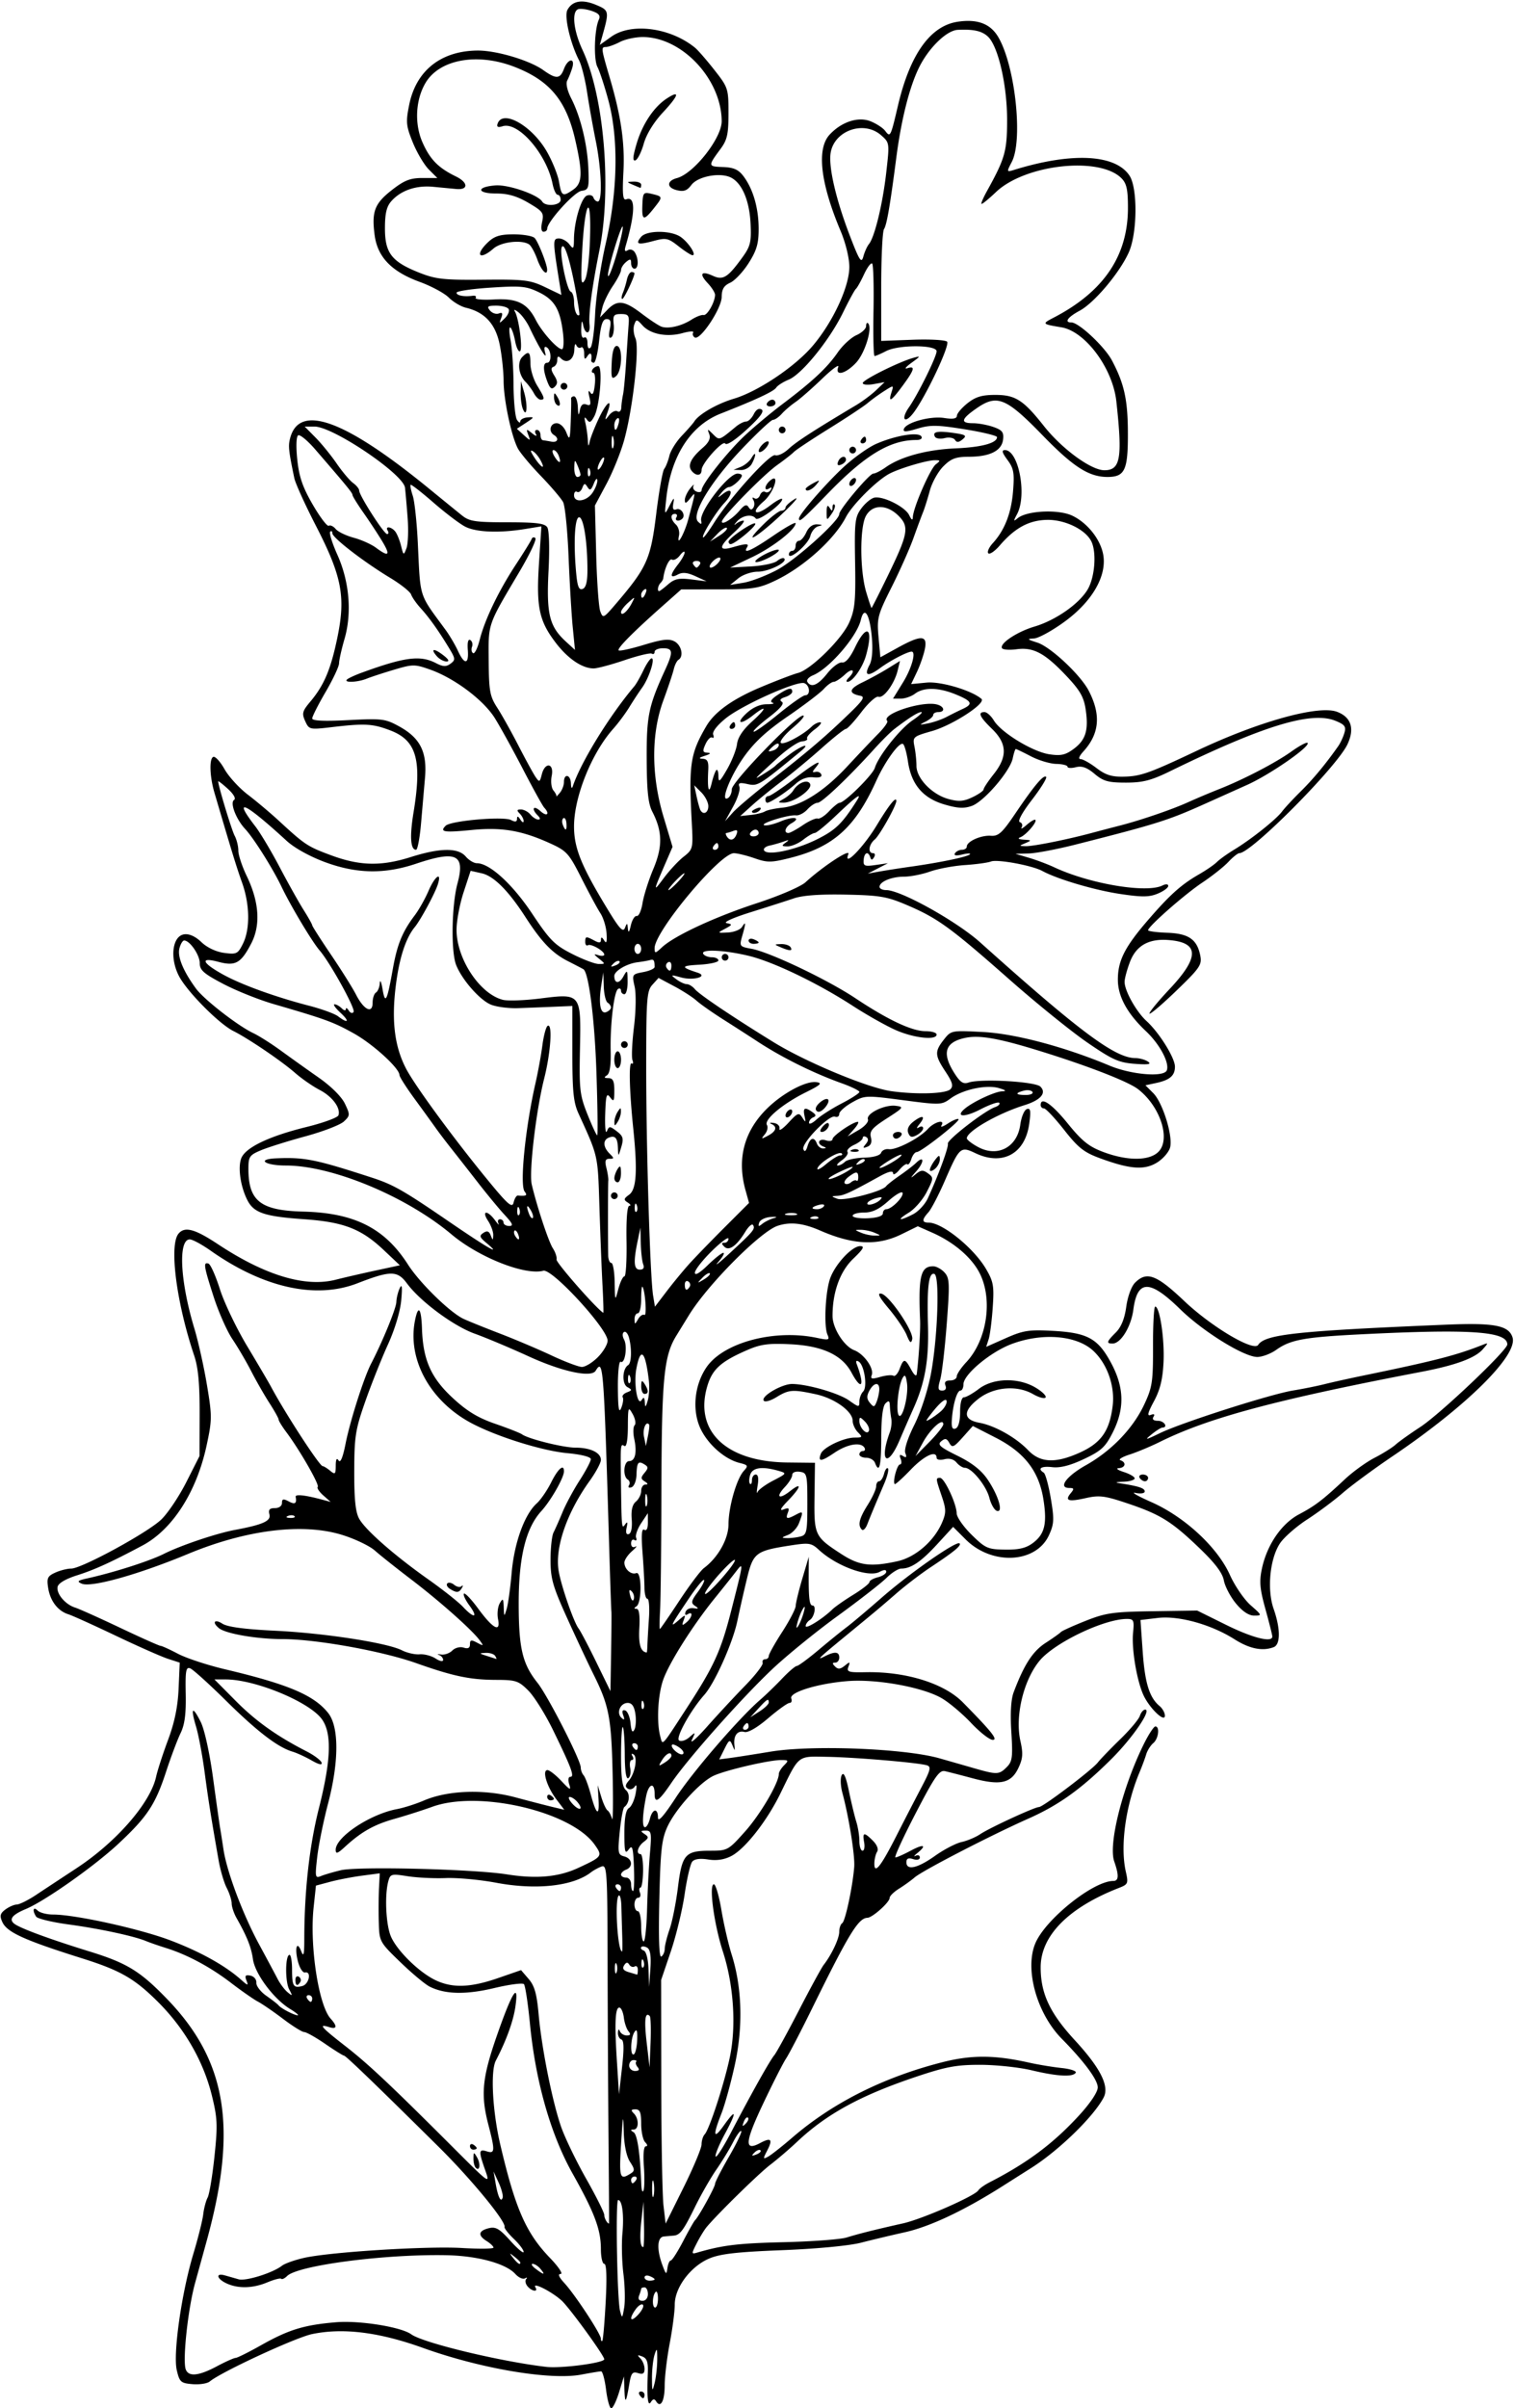 <?xml version="1.0"?>
<svg xmlns="http://www.w3.org/2000/svg" width="422.813" height="672.188" viewBox="0 0 422.813 672.188">
  <path d="M169.26 667.031c-.355-2.836-.979-5.156-1.387-5.156-.408 0-2.884.406-5.502.903-8.645 1.64-28.046-1.626-44.246-7.447-12.26-4.405-22.317-5.659-30.968-3.86-4.628.961-25.365 10.562-28.582 13.232-.691.574-2.855.91-4.808.748-3.265-.271-3.619-.584-4.395-3.886-1.085-4.616 1.325-21.546 4.627-32.503 1.32-4.382 2.56-9.333 2.754-11 .194-1.669.748-3.778 1.23-4.688.482-.91 1.343-6.085 1.912-11.499.917-8.723.834-10.659-.73-17.001-2.368-9.603-7.638-18.738-15.091-26.157-6.512-6.482-10.484-8.76-21.105-12.102-16.205-5.1-21.011-7.283-22.311-10.136-.789-1.73-.632-2.394.825-3.496.989-.749 2.431-1.382 3.205-1.408.773-.027 3.146-1.2 5.273-2.608 2.128-1.409 7.283-4.808 11.457-7.555 11.12-7.318 20.58-18.196 22.178-25.5.392-1.79 1.894-6.42 3.338-10.287 1.82-4.877 2.722-9.257 2.942-14.296l.317-7.264-3.3-1.074c-1.815-.59-8.362-3.486-14.55-6.435-6.187-2.949-12.143-5.641-13.235-5.983-2.927-.915-5.057-3.668-5.646-7.296-.454-2.796-.204-3.35 1.96-4.335 1.363-.621 3.372-1.13 4.465-1.13 2.922 0 21.297-10.003 25.147-13.69 1.823-1.745 4.973-6.446 6.999-10.445l3.683-7.27.033-11.72c.023-8.563-.392-12.98-1.544-16.406-4.96-14.757-7.01-30.745-4.353-33.948 1.732-2.086 4.538-1.341 10.96 2.91C74 355.974 85.216 359.36 93.75 357.187c2.32-.591 7.3-1.74 11.067-2.552l6.85-1.477-4.466-4.218c-6.327-5.977-11.202-7.862-22.357-8.644-10.995-.77-13.966-1.775-15.768-5.334-1.914-3.781-2.687-9.07-1.703-11.658 1.14-3 7.73-6.164 18.206-8.741 4.702-1.156 8.724-2.628 8.938-3.269.678-2.036-1.712-5.25-5.282-7.098-1.9-.984-4.97-3.114-6.825-4.734-3.818-3.337-13.061-9.606-17.212-11.675-4.078-2.032-13.073-11.132-15.268-15.446-2.566-5.043-1.775-11.092 1.512-11.56 1.408-.2 3.135.585 4.805 2.184 1.578 1.512 4.08 2.695 6.339 2.998 3.48.467 3.835.294 5.26-2.562 2.032-4.072 1.934-10.947-.242-17.038-1.54-4.308-2.824-8.487-7.719-25.113-1.336-4.54-1.488-9.574-.302-9.996.544-.193 1.944 1.346 3.11 3.421 1.166 2.075 4.096 5.28 6.51 7.12 2.415 1.842 6.3 5.11 8.634 7.261 7.327 6.755 8.034 7.222 14.627 9.667 8.023 2.975 13.988 3.108 22.244.497 8.217-2.599 13.22-2.65 15.353-.158.883 1.032 2.283 1.875 3.112 1.875 3.552 0 9.932 5.815 15.42 14.052 4.953 7.433 6.289 8.78 11.166 11.258 3.047 1.549 6.397 2.815 7.445 2.815 1.879 0 1.88-.02.085-1.482-1.554-1.266-1.58-1.408-.18-.967.903.284 1.641.208 1.641-.167 0-1.02-3.712-3.142-4.57-2.613-.408.253-.742-.155-.742-.905 0-1.626.203-1.657 2.561-.395 1.355.725 1.817.666 1.828-.234.01-.849.276-.791.899.194.635 1.005.824.457.67-1.944-.117-1.839-.891-4.378-1.72-5.642-.828-1.264-3.205-5.663-5.282-9.775-3.52-6.968-4.116-7.63-8.788-9.752-7.918-3.595-13.46-4.538-21.865-3.72-7.82.762-9.029.565-7.278-1.185 1.41-1.41 16.17-2.69 18.271-1.585 1.159.61 1.645.51 1.655-.341.01-.848.285-.788.924.201.5.773.915.963.923.422.007-.542-.492-1.49-1.11-2.11-.876-.875-.797-1.125.353-1.125.813 0 2.004.633 2.646 1.407.642.773 1.622 1.406 2.177 1.406.659 0 .619-.392-.114-1.125-1.915-1.915-1.237-3.017.75-1.219 1.82 1.647 2.713.806 1.045-.984-.457-.49-3.129-5.32-5.938-10.734-2.81-5.415-6.348-11.83-7.863-14.256-3.15-5.046-11.235-11.115-18.018-13.524-4.349-1.544-4.854-1.544-10.105.015-3.04.903-6.497 2.035-7.681 2.516-2.495 1.012-6.433 1.178-5.485.231.353-.353 2.216-1.217 4.14-1.919 11.953-4.36 16.33-4.928 20.672-2.683 2.02 1.045 2.871 1.082 4.105.18 1.434-1.049 1.396-1.404-.486-4.5-2.95-4.852-5.475-8.386-7.904-11.06-1.17-1.29-2.343-2.977-2.607-3.75-.263-.774-2.895-2.865-5.849-4.648-7.406-4.47-16.151-11.212-16.151-12.45 0-.565-.273-.755-.606-.422-.333.333.573 3.232 2.014 6.443 3.356 7.479 4.096 16.223 1.987 23.479-.836 2.876-1.52 5.935-1.52 6.797 0 .862-1.688 4.457-3.75 7.988-2.063 3.532-3.75 6.865-3.75 7.407 0 .662 3.32.814 10.078.463 9.454-.49 10.336-.38 14.245 1.775 5.831 3.215 7.796 7.117 7.179 14.261-.267 3.094-.77 8.895-1.117 12.89-.348 3.997-.97 7.267-1.383 7.267-1.56 0-1.811-3.691-.709-10.402 2.403-14.62.858-20.108-6.445-22.903-4.956-1.897-7.104-2.018-16.418-.922-6.163.725-6.31.692-7.392-1.684-.972-2.131-.802-2.784 1.41-5.413 3.882-4.613 5.75-9.042 7.6-18.013 2.333-11.32 1.223-17.052-6.03-31.13-3.007-5.835-5.717-11.81-6.021-13.275-1.585-7.63-1.724-8.914-1.194-11.025 2.491-9.928 15.185-5.357 38.854 13.99 3.782 3.091 7.93 6.464 9.215 7.495 2.02 1.619 3.744 1.875 12.608 1.875 8.104 0 10.46.297 11.17 1.407.526.823.669 5.874.345 12.187-.617 12.002.234 15.468 4.832 19.688l2.554 2.343-.623-6.328c-.343-3.48-.867-12.34-1.165-19.687-.298-7.348-.984-14.203-1.524-15.235-.54-1.031-3.344-4.325-6.23-7.32-2.885-2.993-5.771-6.444-6.413-7.668-1.826-3.48-3.96-13.592-3.975-18.84-.007-2.62-.5-7.183-1.093-10.138-1.158-5.767-4.167-9.05-9.435-10.295-1.4-.331-3.549-1.605-4.775-2.832-1.227-1.227-4.881-3.197-8.121-4.378-7.87-2.87-11.78-6.92-12.593-13.045-.875-6.593-.016-8.832 4.838-12.614 3.453-2.69 5.1-3.338 8.478-3.338h4.193l-2.376-2.376c-1.307-1.307-3.318-4.697-4.47-7.534-1.889-4.655-1.988-5.679-1.02-10.498 1.917-9.545 8.814-15.048 19.01-15.166 5.251-.062 14.547 2.688 18.424 5.448 3.63 2.585 4.712 2.521 5.801-.343 1.126-2.961 3.192-3.172 2.294-.235-.355 1.16-.979 2.728-1.386 3.484-.447.829.004 2.831 1.136 5.05 2.627 5.15 4.509 12.922 4.767 19.692.205 5.362.072 5.78-1.922 6.063-2.01.285-9.576 8.63-9.576 10.561 0 .47-.456.854-1.012.854-.631 0-.786-1.033-.41-2.74.55-2.506.225-2.958-3.832-5.336-3.196-1.873-5.702-2.598-8.983-2.598-5.475 0-5.643-1.852-.205-2.26 3.62-.272 11.852 2.58 13.052 4.523.92 1.488 5.14 1.081 5.14-.496 0-.773-.37-1.406-.82-1.406-.452 0-1.093-1.361-1.426-3.024-1.672-8.358-9.591-17.496-13.961-16.11-1.284.408-1.702.203-1.405-.69 1.38-4.143 9.632.534 13.791 7.817 1.528 2.675 3.05 6.472 3.382 8.436.676 4.001 1.02 4.184 3.98 2.112 2.535-1.776 2.648-4.596.553-13.805-2.519-11.076-7.116-16.612-16.97-20.44-10.4-4.038-21.013-2.106-24.892 4.533-2.763 4.728-3.087 11.393-.806 16.55 2.106 4.76 4.411 7.108 9.331 9.502 3.477 1.692 3.529 3.826.085 3.5l-6.467-.614c-4.748-.45-8.975.999-11.641 3.99-1.347 1.512-1.797 3.425-1.797 7.638 0 6.874 1.875 9.284 9.608 12.35 4.567 1.81 6.852 2.06 17.88 1.954 11.458-.11 13.072.083 17.215 2.066l4.572 2.188-.624-3.898c-1.801-11.247-1.804-11.868-.054-11.868.916 0 2.225.739 2.91 1.641 1.117 1.47 1.249 1.319 1.276-1.46.047-4.89 2.028-11.537 3.62-12.148.8-.306 1.62-.06 1.822.549.203.608.755 1.106 1.228 1.106 1.324 0 1.017-9.056-.571-16.875-.786-3.867-1.874-9.965-2.418-13.552-.544-3.586-1.543-7.594-2.219-8.906-2.49-4.833-4.24-12.362-3.288-14.141 1.364-2.55 4.112-3.033 7.997-1.41 3.68 1.538 3.719 1.735 1.695 8.886l-.646 2.284 3.202-2.284c5.602-3.995 16.516-2.556 23.409 3.086.801.656 3.227 3.446 5.39 6.2 3.823 4.864 3.934 5.203 3.934 12.015 0 5.889-.353 7.487-2.206 9.994-3.57 4.831-3.559 4.925.631 5.076 2.989.107 4.344.7 5.714 2.502 2.716 3.574 4.268 8.89 4.284 14.676.011 4.185-.536 6.074-2.787 9.624-1.541 2.43-3.861 4.9-5.157 5.49-1.765.805-2.36 1.799-2.378 3.97-.026 3.244-6.014 12.238-7.526 11.303-.505-.312-.696-.928-.424-1.368.272-.44-1.045-.374-2.927.145-4.374 1.208-8.988.34-11.203-2.107-1.64-1.812-1.769-1.824-2.339-.216-.331.936-.178 2.64.34 3.787 1.181 2.61-.703 19.562-3.16 28.427-.943 3.404-3.166 8.9-4.939 12.214l-3.223 6.024.355 13.71c.195 7.54.706 14.657 1.135 15.817.751 2.032.904 1.963 4.243-1.937 8.786-10.266 9.835-12.583 11.374-25.139.782-6.385 1.79-12.08 2.24-12.656.45-.575 1.1-2.222 1.444-3.66.344-1.439 1.913-3.962 3.486-5.609 1.573-1.646 3.143-3.444 3.488-3.994 1.265-2.016 6.374-4.952 11.01-6.328 6.795-2.016 17.162-8.978 22.119-14.854 5.64-6.685 10.155-16.443 10.155-21.944 0-2.47-1.026-6.68-2.456-10.075-5.645-13.397-6.719-22.898-3.036-26.852 3.358-3.603 8.016-5.104 11.473-3.696 1.61.656 3.419 1.844 4.021 2.64 1.441 1.906 1.52 1.752 3.568-6.986 3.363-14.348 9.03-22.306 16.705-23.457 5.486-.823 9.111.541 11.304 4.254 4.72 7.989 6.976 28.704 3.797 34.852-1.489 2.88-1.484 2.895.703 2.221 16.115-4.965 28.252-4.343 32.178 1.649 2.294 3.5 2.174 16.042-.205 21.376-2.526 5.663-9.614 14.086-13.71 16.292C298.16 88.532 297.119 90 299.2 90s9.305 6.769 11.344 10.628c3.46 6.55 4.427 11.011 4.442 20.477.016 10.145-.874 12.02-5.708 12.02-5.176 0-9.553-2.807-18.108-11.612-10.201-10.501-12.7-11.528-18.416-7.566-4.377 3.033-4.656 4.178-1.019 4.178 1.47 0 4.025.471 5.677 1.047 2.48.865 2.954 1.474 2.718 3.494-.367 3.137-3.648 4.802-9.499 4.82-3.708.011-5.005.493-7.181 2.67-1.46 1.46-3.162 4.52-3.781 6.797-.62 2.277-1.47 4.985-1.893 6.016-.422 1.031-1.63 4.287-2.685 7.236-1.055 2.949-3.794 9.097-6.087 13.662-3.908 7.781-4.137 8.655-3.657 13.946l.512 5.645 4.805-2.65c6.633-3.657 8.416-3.572 7.615.364-.34 1.676-1.341 4.558-2.223 6.406l-1.604 3.36 4.316-.415c3.975-.382 12.587 2.173 15.32 4.546 1.38 1.199-8.03 7.324-13.785 8.971-5.334 1.527-5.463 1.642-4.922 4.35.306 1.53.557 3.95.557 5.378 0 3.472 4.333 7.975 8.885 9.232 2.9.8 4.241.705 6.743-.482 1.717-.815 3.122-1.797 3.122-2.183 0-.386 1.265-2.295 2.812-4.241 3.9-4.909 3.766-8.552-.469-12.656-3.46-3.354-4.055-4.688-2.092-4.688.654 0 1.83 1.055 2.612 2.345 2.054 3.385 10.834 8.735 15.478 9.432 3.247.487 4.505.21 6.812-1.495 3.383-2.501 4.216-5.252 3.346-11.05-.518-3.46-1.599-5.326-5.42-9.367-5.986-6.33-9.17-8.03-13.857-7.401-1.978.265-3.812.135-4.075-.29-.787-1.274 4.173-4.585 9.03-6.028 5.853-1.738 12.312-6.201 14.8-10.228 2.115-3.421 2.661-10.668 1.034-13.708-1.75-3.272-7.435-5.97-12.345-5.857-5.018.114-8.916 2.23-13.141 7.133-1.379 1.6-2.822 2.593-3.207 2.207-.386-.385.165-1.648 1.224-2.806 3.338-3.65 5.188-8.386 5.683-14.544.41-5.103.185-6.356-1.558-8.714-1.508-2.04-1.692-2.754-.71-2.754 3.83 0 6.217 12.57 3.394 17.865-1.065 2-1.044 2.146.166 1.148 2.584-2.13 11.381-2.54 15.235-.712 4.305 2.043 7.979 6.72 8.682 11.056.947 5.838-3.096 12.837-10.625 18.391-3.522 2.598-7.458 4.773-8.747 4.834-2.033.095-1.908.248.938 1.15 3.699 1.174 12.072 9.014 14.368 13.453 3.469 6.708 2.994 11.996-1.524 16.956-1.159 1.272-1.46 2.109-.758 2.109.64 0 2.64 1.126 4.444 2.502 2.552 1.946 4.257 2.48 7.672 2.399 4.69-.111 7.107-.97 20.329-7.225 17.313-8.19 34.044-12.828 39.2-10.867 3.935 1.496 4.948 4.708 2.869 9.092-3.016 6.36-26.855 30.349-30.16 30.349-.44 0-1.824 1.097-3.074 2.437-1.25 1.34-4.535 3.945-7.301 5.787-4.9 3.264-15.13 12.251-15.126 13.289 0 .285 2.393.602 5.317.705 5.997.211 8.354 1.836 9.255 6.379.506 2.55-.104 3.448-6.59 9.712-3.931 3.796-7.342 6.708-7.58 6.47-.238-.238 2.306-3.344 5.652-6.902 8.434-8.97 8.253-13.048-.605-13.644-5.36-.361-8.802 1.64-10.508 6.105-.828 2.169-1.505 4.684-1.505 5.59 0 2.506 3.258 8.321 6.134 10.947 3.556 3.246 7.928 10.264 7.928 12.725 0 2.504-1.432 3.739-5.295 4.564l-2.95.63 2.193 2.194c2.631 2.63 5.516 11.91 4.706 15.137-.319 1.27-1.94 3.158-3.601 4.198-3.546 2.217-7.543 1.93-15.918-1.14-4.545-1.666-6.139-2.923-10.094-7.956-2.584-3.287-5.112-5.977-5.62-5.977a.932.932 0 01-.921-.937c0-2.47 3.09-.368 7.564 5.147 3.988 4.915 5.904 6.447 9.971 7.969 6.712 2.51 12.8 2.486 15.348-.062 3.52-3.52.5-12.75-5.73-17.52-2.728-2.087-13.614-6.333-26.684-10.407-12.228-3.81-17.635-4.763-21.754-3.834-5.452 1.23-6.331 4.225-2.856 9.73 1.657 2.624 2.512 3.202 3.985 2.697 3.362-1.155 18.63-.296 20.075 1.13 1.806 1.778.092 3.776-4.447 5.182-7.386 2.29-16.097 7.29-16.097 9.243 0 .408 1.413 1.503 3.14 2.433 5.489 2.956 10.937.076 11.796-6.235.293-2.153 1.116-4.108 1.829-4.345 1.04-.345 1.17.472.658 4.143-1.167 8.355-7.468 11.763-15.057 8.144-4.119-1.964-4.413-1.698-8.486 7.672-1.731 3.982-3.805 7.966-4.608 8.853-1.867 2.063-1.847 2.872.07 2.872 3.824 0 12.574 7.057 16.01 12.912 2.088 3.558 2.299 4.762 1.885 10.78-.255 3.728-.772 7.724-1.147 8.882l-.682 2.106 5.5-2.439c4.812-2.135 6.434-2.389 12.998-2.036 9.769.525 12.669 2.097 16.327 8.85 3.744 6.914 3.896 12.839.502 19.549-2.05 4.05-3.192 5.103-8.008 7.377-3.846 1.816-6.64 2.533-8.86 2.274-3.077-.36-4.243.39-2.389 1.537.47.29 1.359 3.52 1.976 7.18.984 5.834.925 7.088-.479 10.2-3.581 7.944-15.955 8.598-23.319 1.234l-3.485-3.485-4.413 4.808c-4.519 4.922-7.33 6.833-10.05 6.833-.847 0-2.706 1.167-4.132 2.593-1.426 1.426-7.616 6.245-13.756 10.71-6.14 4.464-14.412 11.207-18.382 14.985-8.777 8.353-23.463 24.919-27.938 31.515-3.52 5.19-4.688 5.952-4.688 3.065 0-3.352-1.66-2.891-2.367.656-1.05 5.278-1.172 8.664-.312 8.664.423 0 1.033-1.055 1.357-2.344.722-2.875 2.26-3.092 2.26-.32 0 1.372 1.602-.425 4.976-5.582 4.729-7.23 17.615-22.164 23.576-27.324 1.523-1.32 4.275-3.98 6.114-5.914 1.839-1.934 3.684-3.516 4.1-3.516.417 0 3.15-2.01 6.074-4.468 2.924-2.457 6.438-5.305 7.809-6.328 1.37-1.023 5.8-4.753 9.844-8.29 7.8-6.822 20.907-15.952 21.725-15.134.586.587-1.462 2.277-8.05 6.643-2.71 1.796-6.974 5.044-9.476 7.218-4.781 4.154-5.624 4.86-14.66 12.28-7.177 5.895-7.966 6.672-5.453 5.381 2.786-1.431 4.046-1.321 4.046.354 0 .774-.506 1.407-1.125 1.407-.852 0-.862.263-.04 1.085s1.479.765 2.707-.235c1.433-1.166 1.55-1.13 1.012.308-.537 1.432.03 1.613 4.746 1.517 11.252-.23 21.96 3.083 27.214 8.418 8.083 8.208 9.885 10.469 8.344 10.469-.872 0-3.594-2.13-6.05-4.734-2.455-2.603-6.152-5.71-8.214-6.905-5.31-3.075-18.155-5.407-26.25-4.765-8.334.661-16.4 3.145-15.746 4.848.263.684.045 1.244-.484 1.244-.528 0-3.21 1.92-5.96 4.266-3.083 2.632-5.626 4.103-6.637 3.838-1.927-.504-3.08.982-2.806 3.614.19 1.823.174 1.824-.568.054-.694-1.656-.895-1.557-2.213 1.085l-1.45 2.906 2.932-.382c1.613-.21 6.729-1.01 11.37-1.778 11.623-1.925 37.52-.904 47.228 1.862 2.384.679 6.654 1.901 9.49 2.717 6.57 1.89 7.132 1.873 9.277-.272 1.558-1.558 1.716-2.77 1.277-9.805-.33-5.277-.102-9.086.663-11.114 2.902-7.695 5.318-11.42 8.918-13.751 2.074-1.343 3.982-2.698 4.24-3.012.258-.314 3.338-1.71 6.844-3.105 5.672-2.254 7.749-2.554 18.806-2.72l12.43-.185 8.056 3.985c7.392 3.656 12.927 5.052 12.927 3.262 0-.397-.865-3.84-1.92-7.651-1.58-5.697-1.752-7.717-.972-11.353 1.414-6.594 5.469-12.514 10.34-15.096 4.547-2.41 6.613-3.99 12.807-9.788 2.249-2.106 5.976-4.8 8.282-5.986 2.305-1.186 4.949-2.838 5.874-3.67.925-.834 4.047-3.061 6.938-4.951 5.56-3.634 24.276-21.387 24.276-23.026 0-3.654-10.231-4.365-40.782-2.833-15.904.797-19.765 1.502-23.745 4.336-1.537 1.095-3.92 1.99-5.298 1.99-3.703 0-15.16-7.095-21.548-13.345-8.506-8.322-11.942-8.287-13.059.134-.633 4.774-3.503 9.461-5.793 9.461-1.838 0-1.693-.497.897-3.087 1.5-1.5 2.458-3.86 2.914-7.176.391-2.841 1.433-5.694 2.453-6.714 3.264-3.264 5.969-2.259 13.736 5.104 7.61 7.213 19.377 14.197 20.652 12.257 1.941-2.955 10.724-3.899 52.543-5.648 13.42-.561 17.426.209 18.488 3.553 1.57 4.949-12.736 19.125-33.424 33.117-5.336 3.61-11.637 8.25-14.003 10.313-2.365 2.062-6.829 5.389-9.919 7.392-3.09 2.003-6.52 5.016-7.62 6.695-2.814 4.293-3.636 12.87-1.748 18.256 1.928 5.503 1.938 9.947.023 10.681-3.117 1.196-6.745.47-10.938-2.19-6.536-4.144-15.561-6.655-21.426-5.96l-4.847.574.622 8.856c.616 8.76 1.878 12.81 4.728 15.176.808.67 1.469 1.873 1.469 2.673 0 2.084-4.445-2.237-6.057-5.89-1.844-4.175-3.267-12.85-2.83-17.25.346-3.471.177-3.857-1.693-3.862-6.395-.014-20.33 6.664-24.465 11.724-4.464 5.463-6.844 15.466-5.31 22.314.799 3.562.693 4.942-.583 7.618-2.008 4.21-5.034 4.887-12.692 2.837-3.246-.87-6.745-1.77-7.777-2.003-1.584-.357-2.862 1.48-8.23 11.827-3.496 6.738-6.021 12.25-5.612 12.25.41 0 2.32-.844 4.247-1.876 3.674-1.97 4.652-1.617 1.86.67-.901.74-1.112 1.078-.468.752.645-.327 1.172-.118 1.172.462 0 .63-.757.816-1.875.461-1.33-.422-1.875-.168-1.875.875 0 2.385 3.103 1.694 7.987-1.778 2.512-1.786 5.856-3.526 7.43-3.867 1.576-.34 3.919-1.328 5.208-2.195 2.633-1.77 15.194-7.566 16.398-7.566 1.124 0 14.747-10.302 16.415-12.413.773-.98 3.612-3.924 6.31-6.543 2.696-2.62 5.15-5.544 5.453-6.497.303-.954.97-1.735 1.485-1.735 1.89 0-3.58 7.974-9.498 13.847-8.422 8.355-14.628 12.8-23.171 16.593-10.407 4.62-29.461 14.46-31.673 16.357-1.031.884-3.035 2.328-4.453 3.208-1.418.88-2.578 2.034-2.578 2.562 0 1.2-4.796 5.489-6.183 5.529-2.543.073-5.2 4.42-15.454 25.276-3.15 6.41-6.427 12.711-7.28 14.004-.854 1.293-3.756 7.008-6.45 12.7-5.096 10.77-5.27 13.293-.748 10.873 3.029-1.62 3.56-1.026 1.914 2.146-1.203 2.319-1.18 2.464.27 1.67.872-.477 3.907-2.866 6.743-5.31 11.303-9.736 25.55-16.885 41.952-21.052 8.117-2.062 14.55-2.03 24.168.118 2.564.573 6.665 1.25 9.114 1.507 2.449.256 4.217.847 3.929 1.313-.784 1.267-5.165 1.027-12.308-.675-3.512-.837-9.972-1.525-14.355-1.53-6.69-.007-9.59.536-18.074 3.388-15.388 5.173-24.888 10.37-33.082 18.1-2.096 1.977-5.466 4.86-7.488 6.408-3.216 2.46-14.36 13.358-17.734 17.343-.655.774-1.909 2.816-2.787 4.538-1.526 2.996-1.522 3.11.113 2.634 7.154-2.084 11.435-2.599 24.138-2.903 7.953-.19 15.863-.778 17.578-1.306 3.471-1.07 8.073-2.221 15.774-3.948 5.41-1.214 20.044-7.63 21.027-9.22.315-.509 1.724-1.516 3.132-2.238 10.57-5.42 17.785-10.812 25.023-18.7 3.123-3.402 5.193-6.509 5.193-7.793 0-2.111-3.76-7.192-10.038-13.564-6.99-7.093-10.417-19.418-7.404-26.628C291.93 535.711 305.31 525 310.9 525c1.552 0 1.628-1.553.266-5.46-1.684-4.83 2.343-20.78 8.265-32.743 1.34-2.707 2.79-4.922 3.221-4.922 1.31 0 .877 3.444-.585 4.657-.754.626-1.645 2.048-1.98 3.162-.335 1.114-1.142 3.29-1.793 4.837-3.932 9.34-5.517 20.702-3.89 27.866.746 3.277.631 3.553-1.884 4.533-14.134 5.503-21.896 13.366-21.896 22.18 0 7.3 2.564 12.769 9.527 20.326 7.184 7.796 9.726 12.856 8.05 16.027-2.845 5.387-12.543 14.8-20.29 19.693-.817.516-4.443 2.813-8.058 5.105-10.674 6.767-20.196 11.247-27.198 12.798-3.61.8-9.094 2.106-12.187 2.904-3.3.85-12.409 1.715-22.031 2.09-12.62.493-17.324 1.03-20.382 2.33-5.203 2.21-9.619 8.106-9.619 12.844 0 1.916-.632 6.79-1.406 10.831-.773 4.042-1.406 9.327-1.406 11.746 0 4.354-1.14 6.457-2.396 4.424-.461-.746-.886-.682-1.457.219-.868 1.37-1.132-1.163-.858-8.213.115-2.955-.25-4.012-1.554-4.509-1.366-.52-1.472-.415-.532.532.645.65 1.172 1.968 1.172 2.931 0 1.308-.462 1.604-1.824 1.172-1.531-.486-1.92-.007-2.42 2.984-.907 5.413-1.22 5.797-1.372 1.687l-.14-3.75-1.369 4.453c-.753 2.45-1.73 4.454-2.17 4.454-.441 0-1.091-2.32-1.446-5.157zm14.286-8.437c.015-3.193-.095-3.402-.733-1.407-.413 1.29-.743 4.243-.734 6.563.016 3.787.091 3.93.734 1.406.393-1.547.723-4.5.733-6.562zm-122.987 1.875c2.424-1.29 4.78-2.344 5.234-2.344.455 0 3.662-1.597 7.126-3.549 7.723-4.35 12.008-5.661 20.946-6.407 6.548-.546 18.148 1.314 20.979 3.365 3.304 2.394 24.949 7.612 37.724 9.094 4.145.48 16.182-1.107 16.182-2.134 0-1.02-9.719-14.389-11.905-16.377-2.77-2.519-8.326-5.318-7.318-3.687.87 1.408-1.008 1.143-2.217-.313-.574-.692-.731-1.603-.349-2.025.382-.422.224-.499-.351-.17-.576.328-1.786-.22-2.689-1.218-2.649-2.927-10.51-5.071-19.233-5.246-17.218-.346-41.53 2.83-44.516 5.816-.66.66-1.395 1.003-1.635.763-.24-.24-1.964.202-3.832.982-4.06 1.696-8.123 1.814-11.38.33-2.822-1.285-3.217-3.023-.512-2.256 1.03.293 2.76.784 3.841 1.093 2.004.572 9.547-1.796 12.096-3.796.773-.607 3.516-1.584 6.094-2.172 7.249-1.651 34.393-3.352 44.181-2.768 4.833.289 8.788.238 8.788-.112s-.844-1.164-1.875-1.808c-2.54-1.586-2.358-2.873.51-3.593 1.99-.5 3 .082 6.08 3.498 2.033 2.253 3.701 3.648 3.709 3.1.007-.548-1.233-2.19-2.755-3.649-1.523-1.458-2.683-2.948-2.578-3.31.436-1.51-9.273-13.323-18.274-22.236-17.628-17.456-26.072-25.59-26.564-25.59-.267 0-2.633-1.477-5.256-3.281-2.624-1.805-5.25-3.283-5.837-3.286-.587-.002-3.244-1.654-5.905-3.672-2.66-2.017-5.825-4.19-7.031-4.827-1.206-.637-4.592-2.996-7.524-5.242-5.763-4.415-12.164-7.849-18.107-9.713-2.062-.647-4.594-1.525-5.625-1.952-3.41-1.41-13-3.468-21.562-4.627-4.64-.628-8.748-1.615-9.127-2.193-1.112-1.697-.817-2.932.408-1.707.619.619 2.57 1.125 4.335 1.125 6.123 0 24.114 3.955 32.665 7.18 8.339 3.145 15.382 7.057 19.818 11.007 1.932 1.72 2.091 1.743 1.504.211-.516-1.342-.273-1.634 1.12-1.348.989.204 1.718 1.081 1.645 1.98-.072.887 1.193 2.538 2.813 3.668 1.619 1.13 3.155 2.329 3.413 2.663.635.825 4.38 2.765 5.328 2.76.421-.002-.54-.799-2.134-1.77-4.544-2.772-9.78-9.768-10.36-13.847-.488-3.42-1.64-6.314-4.608-11.566-.728-1.29-1.33-3.103-1.338-4.031-.007-.928-.633-2.886-1.39-4.35-.758-1.465-1.774-4.925-2.258-7.688-2.172-12.406-2.872-16.813-3.925-24.713-.62-4.64-1.687-10.316-2.374-12.612-1.596-5.34-1.016-5.923 1.299-1.307 1.055 2.106 2.498 8.678 3.465 15.794.912 6.703 1.784 12.888 1.937 13.744.154.855.583 3.578.954 6.05.933 6.22 5.396 18.096 9.98 26.553 2.114 3.9 4.419 8.207 5.122 9.57.703 1.364 1.971 3.051 2.818 3.75 1.39 1.146 1.431 1.065.426-.822-1.176-2.206-1.096-9.622.104-9.625.387 0 .703 1.827.703 4.062 0 4.688.37 5.285 2.867 4.632 1.898-.496 2.63-4.184.748-3.773-.59.129-1.456-1.176-1.924-2.9-1.032-3.799-.378-6.19.844-3.08.693 1.765.874 1.089.88-3.281.016-13.486 1.417-26.032 4.085-36.584 3.397-13.44 3.653-20.888.853-24.82-3.45-4.848-18.631-11.132-26.887-11.132h-3.141l5.916 5.965c5.64 5.687 11.502 9.86 19.84 14.125 2.087 1.068 3.959 2.477 4.16 3.131.236.77-.741.555-2.766-.607-1.722-.988-4.14-2.098-5.374-2.467-4.113-1.23-9.862-5.636-18.543-14.21-4.73-4.67-9.23-8.735-10.004-9.032-1.185-.455-1.38.662-1.25 7.137.113 5.574-.281 8.576-1.44 10.958-.878 1.805-2.702 6.656-4.053 10.781-3.005 9.175-5.257 12.57-13.336 20.106-6.698 6.248-20.497 15.97-25.829 18.197-3.815 1.594-4.81 2.866-3.213 4.104 1.636 1.269 9.846 4.294 21.043 7.752 10.409 3.215 14.098 5.475 21.594 13.228 16.69 17.263 19.774 35.932 11.13 67.395-.78 2.835-2.26 8.204-3.289 11.93-1.983 7.18-3.54 21.639-2.595 24.102.806 2.1 3.617 1.816 8.68-.876zM82.5 552.6c0-.804.429-1.197.953-.873.524.324.71.982.413 1.462-.803 1.3-1.366 1.058-1.366-.59zm86.653 89.82c.362-6.855.225-10.546-.392-10.546-.522 0-.948-1.845-.948-4.1 0-5.463-1.751-10.134-7.914-21.114-6.124-10.911-10.337-25.712-11.902-41.817-.552-5.672-1.308-10.64-1.68-11.04-.374-.4-4.103.09-8.289 1.09-7.923 1.891-13.741 1.764-18.028-.396-1.29-.649-4.98-3.729-8.203-6.844-5.793-5.6-5.861-5.726-6.013-11.112-.085-2.997-.057-7.3.06-9.561l.215-4.114-4.961.658c-2.729.362-6.739 1.134-8.912 1.715l-3.95 1.057-.648 6.054c-1.152 10.757 1.382 27.358 4.743 31.072 1.953 2.158 1.777 3.067-.456 2.358-3.073-.975-2.208.039 4.453 5.219 6.532 5.08 12.653 10.831 30.324 28.497 10.135 10.132 10.26 10.22 8.846 6.21-1.868-5.294-1.813-5.953.44-5.238 2.29.727 2.346-.14.468-7.349-2.207-8.473-1.767-13.12 2.36-24.953 4.269-12.243 6.195-15.263 5.172-8.11-.583 4.078-2.542 9.483-5.473 15.1-1.523 2.92-.921 14.179 1.255 23.45 4.197 17.882 7.173 24.66 13.887 31.627 2.36 2.45 3.7 4.454 2.98 4.454-.87 0-.515.87 1.052 2.578 3.007 3.279 10.174 14.195 10.174 15.497 0 .543.176.81.392.595.215-.216.642-5.138.948-10.938zm-36.282-37.362c-.376-.376-.67-1.563-.655-2.637.026-1.803.103-1.825 1.004-.277 1.049 1.802.78 4.043-.349 2.914zm-1.621-6.052c0-.546.422-.732.938-.413.515.318.937.765.937.993 0 .227-.422.413-.938.413-.515 0-.937-.447-.937-.993zm48.299 44.292c-.352-.352-1.238.178-1.97 1.179-2.044 2.796-1.575 3.952.64 1.574 1.083-1.162 1.682-2.401 1.33-2.753zm-5.447-8.612c-.421-3.351-.548-8.429-.282-11.283.48-5.152-.055-9.34-1.195-9.342-.757-.001-.276 27.81.534 30.938.568 2.19.644 2.129 1.158-.938.303-1.804.206-6.023-.215-9.375zm9.648 6.875c0-1.375-.29-2.21-.644-1.855-.943.942-1.05 4.356-.137 4.356.43 0 .781-1.125.781-2.5zm-2.813-1.25c0-1.03-.421-1.875-.937-1.875s-.938.177-.938.393c0 .215-.256 1.059-.569 1.875-.373.973-.05 1.482.938 1.482.881 0 1.506-.777 1.506-1.875zm1.875-4.118c0-.203-.632-.611-1.406-.908-.773-.297-1.406-.131-1.406.368 0 .5.633.908 1.406.908.774 0 1.406-.165 1.406-.368zm-31.875-2.913c-.641-.773-1.617-1.406-2.168-1.406-.552 0-.183.62.817 1.376 2.352 1.78 2.811 1.79 1.351.03zm36.394-2.347c.35-.002 1.903-2.427 3.45-5.39 1.547-2.963 3.044-5.599 3.327-5.856.974-.89 5.58-9.243 5.58-10.121 0-.485 1.747-3.9 3.884-7.59 2.136-3.69 3.68-6.912 3.431-7.161-.248-.249-1.258 1.122-2.243 3.045-.985 1.924-3.11 5.407-4.724 7.74-1.613 2.334-4.276 6.985-5.92 10.336-3.225 6.58-4.194 7.892-5.949 8.05-.625.056-1.87.167-2.766.245-1.892.166-2.049 3.644-.366 8.112.968 2.572 1.084 2.632 1.358.703.165-1.16.587-2.111.938-2.113zm-42.018.587c0-.195-.739-.933-1.641-1.64-1.487-1.167-1.52-1.134-.354.353 1.225 1.562 1.994 2.059 1.994 1.287zm34.534-10.662l-.153-6.328-.565 5.157c-.53 4.833-.352 7.5.503 7.5.202 0 .3-2.848.215-6.329zm-9.899-22.969a8717.667 8717.667 0 01-.266-50.114c-.054-25.45-.172-27.34-1.667-26.81-.885.313-2.242 1.056-3.015 1.651-5.015 3.861-15.287 4.98-26.454 2.88-4.495-.845-10.823-1.43-14.063-1.301-3.239.13-8.043-.105-10.675-.52-4.528-.716-4.817-.637-5.378 1.456-1.039 3.88-.662 12.01.709 15.29 1.661 3.976 7.889 10.094 12.507 12.286 4.726 2.243 9.737 2.072 17.438-.594l6.429-2.226 2.125 2.47c1.64 1.907 2.275 4.154 2.78 9.823.835 9.397 3.807 24.288 6.266 31.394 1.053 3.043 4.199 9.565 6.99 14.494 2.792 4.93 5.076 9.49 5.076 10.134 0 .913.828 2.423 1.328 2.422.043 0-.015-10.23-.13-22.735zm25.972.657c.01-1.057.4-2.323.87-2.813 1.313-1.373 5.489-14.188 7.048-21.63 1.815-8.667 1.05-20.115-1.966-29.417-2.477-7.64-3.96-18.75-2.503-18.75.49 0 1.433 3.23 2.096 7.178.664 3.947 1.952 9.537 2.864 12.422 2.895 9.16 3.222 20.004.923 30.615-1.104 5.098-2.808 11.3-3.786 13.78-2.469 6.264-2.221 7.387.718 3.256 3.52-4.948 3.63-3.822.237 2.442-1.586 2.929-2.743 5.746-2.572 6.261.172.515 2.134-2.547 4.362-6.805 5.702-10.904 10.758-19.922 12.023-21.445.592-.713 3.691-6.36 6.886-12.547 3.195-6.188 6.301-11.883 6.902-12.657 2.224-2.862 4.353-7.376 4.353-9.23 0-1.05.373-2.14.83-2.421.854-.528 2.896-10.083 3.347-15.664.252-3.117-1.468-13.907-3.307-20.744-.526-1.957-.6-4.15-.166-4.927.54-.966 1.157.415 1.997 4.466.667 3.225 1.599 7.087 2.069 8.582.47 1.495.855 3.921.855 5.39 0 1.47.394 2.673.875 2.673.482 0 .685-1.054.45-2.343-.515-2.843-.034-2.928 2.46-.435 1.132 1.133 1.611 2.372 1.177 3.047-.402.626-.753 2.067-.78 3.203-.079 3.304 1.754 1.05 6.09-7.486a1235.743 1235.743 0 016.99-13.546c2.61-4.95 2.85-5.909 1.58-6.284-2.52-.746-19.806-2.218-27.748-2.362-8.522-.156-7.787-.729-13.175 10.269-3.764 7.683-9.86 15.438-13.69 17.42-1.976 1.021-4.104 1.34-6.448.965-2.265-.362-3.84-.149-4.463.606-.53.64-1.486 4.751-2.125 9.134s-2.377 11.555-3.863 15.937l-2.701 7.97.04 28.987c.022 15.943.304 31.24.628 33.992l.588 5.004 5.009-10.086c2.755-5.547 5.017-10.95 5.026-12.007zm-56.645 10.695l-1.438-3.148.567 3.281c.663 3.84 1.477 5.512 1.968 4.04.188-.563-.306-2.44-1.097-4.173zm43.263-.09c-.224-1.167-.416-.433-.427 1.63-.01 2.062.173 3.016.408 2.12.235-.897.243-2.584.019-3.75zm-2.726-4.55c-.244-3.382-.03-5.54.55-5.54.545 0 .47-.479-.175-1.124-.618-.62-1.125-2.94-1.125-5.157 0-3.169-.34-4.031-1.593-4.031-1.24 0-1.344.25-.469 1.125 1.477 1.477 1.446 4.496-.047 4.514-.935.012-.934.166.003.76 1.037.66 1.8 5.883 2.144 14.695.061 1.547.336 2.247.612 1.555.275-.691.32-3.75.1-6.797zm-2.156 3.836c.319-.516.133-.938-.413-.938s-.993.422-.993.938c0 .515.186.937.413.937.228 0 .675-.422.993-.937zm-1.48-1.81c1.135-.718 1.1-1.196-.235-3.234-.973-1.486-1.633-4.62-1.743-8.283-.158-5.252-.234-4.976-.703 2.545-.648 10.393-.476 10.97 2.68 8.972zm36.193-6.447c-.29-.289-1.046 0-1.682.64-.919.926-.81 1.034.525.525.925-.352 1.445-.876 1.157-1.165zm-3.488-9.112c-.288-.289-.812.232-1.164 1.156-.51 1.336-.402 1.444.524.525.641-.636.93-1.392.64-1.681zm-35.353-21.82c-.566-.189-.995-1.046-.954-1.905.046-.975.252-1.122.547-.39.26.644 1.122 1.171 1.916 1.171 1.046 0 1.176-.322.473-1.172-.533-.644-1.112-2.345-1.286-3.779-.175-1.434-.703-2.7-1.173-2.812-1.232-.296-1.464 4.098-.78 14.794l.598 9.375.843-7.47c.595-5.272.54-7.57-.184-7.812zm4.553 7.73c-.482-.582-.67-1.265-.417-1.518.254-.254-.082-.461-.744-.461-.663 0-1.206.683-1.206 1.518s.73 1.518 1.622 1.518c1.098 0 1.339-.342.745-1.057zm3.369-14.28c-1.304-1.303-1.586 1.184-.848 7.48l.804 6.852.278-6.91c.153-3.8.047-7.14-.234-7.421zm-3.504 6.637c.093-2.586-.117-3.171-.77-2.148-1.105 1.732-1.223 6.856-.142 6.188.431-.266.842-2.084.912-4.04zm-90.758-11.524c0-.515-.447-.937-.993-.937s-.732.422-.414.938c.319.515.766.937.993.937.227 0 .414-.422.414-.938zm93.596-14.157c-.659-.407-1.422-.495-1.694-.194-.273.3.031.734.676.964.698.25 1.241 2.374 1.345 5.263l.173 4.843.35-5.067c.236-3.428-.039-5.308-.85-5.809zm-8.6 4.548c-.26-.644-.473-.117-.473 1.172 0 1.29.212 1.816.472 1.172.26-.645.26-1.7 0-2.344zm5.941 1.585c0-.803-.393-1.218-.873-.922-.48.297-1.165.066-1.523-.513-.461-.746-.882-.682-1.443.219-.555.89-.168 1.454 1.289 1.881 1.145.336 2.187.652 2.316.704.129.05.234-.565.234-1.369zm1.578-2.464c-.3-.748-.522-.526-.566.567-.041.988.18 1.542.492 1.23.311-.311.345-1.12.074-1.797zm5.936-3.395c.007-.872.62-3.328 1.363-5.457.742-2.13 1.79-7.403 2.327-11.72 1.148-9.203 2.025-10.19 9.056-10.19 4.786 0 5.017-.128 9.708-5.39 4.284-4.806 9.407-13.546 9.407-16.047 0-.51.663-1.592 1.473-2.402 1.34-1.34 1.265-1.473-.822-1.473-3.418 0-15.71 2.872-18.932 4.424-3.875 1.866-10.562 9.267-12.834 14.204-1.6 3.477-1.942 6.572-2.26 20.446-.247 10.755-.054 16.151.562 15.77.516-.319.944-1.293.952-2.165zm-11.873-3.696c-.078-2.448-.183-6.104-.235-8.124-.051-2.02-.392-3.373-.757-3.008-1.172 1.172-.29 15.592.953 15.586.099 0 .116-2.005.039-4.454zm6.947-7.502c.134-5.026.494-11.985.798-15.465.503-5.737.392-6.327-1.181-6.314-1.472.012-1.522.158-.33.955 1.23.823 1.2 1.1-.234 2.199-1.689 1.294-2.232 3.394-.878 3.394.42 0 .736 2.11.703 4.687-.033 2.578-.363 4.687-.733 4.687-.371 0-.431.634-.135 1.407.297.774.073 1.406-.498 1.406-.57 0-1.037.844-1.037 1.875 0 1.032.421 1.875.937 1.875s.938 1.899.938 4.22c0 2.32.316 4.216.703 4.215.386-.002.813-4.116.947-9.141zm-7.275-5.856c0-.516-.447-.938-.993-.938s-.732.422-.414.938c.319.516.766.938.993.938.227 0 .413-.422.413-.938zm3.604-5.679c-.23-5.638-.447-6.374-1.468-4.977-1.018 1.392-1.199.698-1.199-4.587 0-4.22.406-6.468 1.262-6.976.693-.412 1.537-2.226 1.873-4.031.38-2.037.297-2.791-.219-1.99-.457.711-1.328.986-1.935.61-.822-.507-.76-1.076.242-2.229 1.733-1.994 2.556-6.575 1.319-7.34-.548-.338-.67-.128-.288.492.368.595.28 1.082-.194 1.082-.474 0-.67 1.005-.435 2.234.234 1.228-.003 2.5-.529 2.824-.616.381-.969-1.955-.993-6.576-.02-3.941-.263-7.392-.539-7.668-.276-.276-.501 3.314-.501 7.977 0 6.238.356 8.776 1.35 9.6 1.257 1.044 1.015 3.655-.44 4.734-.347.258-.92 3.352-1.274 6.876-.595 5.935-.502 6.443 1.267 6.906 2.226.582 2.543 2.908.503 3.691-.774.297-1.407.917-1.407 1.377 0 .46.633.837 1.407.837.781 0 1.406.834 1.406 1.875 0 1.032.24 1.875.531 1.875.292 0 .41-2.977.261-6.616zm-81.886.819c4.741-1.129 37.059-.33 46.386 1.148 8.266 1.31 14.449.75 19.941-1.8 6.76-3.141 6.865-3.29 4.562-6.524-6.592-9.258-32.326-15.246-45.307-10.543-2.726.988-7.479 2.504-10.561 3.37-5.72 1.606-9.268 3.608-13.849 7.816-2.08 1.91-2.578 2.067-2.578.81 0-3.557 9.61-9.936 17.079-11.337 1.906-.357 5.277-1.429 7.49-2.38 6.73-2.895 16.831-3.256 25.587-.916 4.125 1.103 8.89 2.336 10.59 2.74l3.09.736-2.238-2.958c-2.62-3.462-4.03-8.114-2.46-8.114.576 0 2.331 1.37 3.9 3.046 2.409 2.572 2.75 2.718 2.188.938-.398-1.264-.273-2.11.313-2.11 1.233 0 .3-2.509-4.863-13.089-2.149-4.402-5.244-9.344-6.878-10.982-2.713-2.718-3.49-2.978-8.932-2.986-7.276-.011-11.995-.997-22.411-4.684-9.546-3.379-28.013-6.696-37.279-6.696-7.108 0-15.835-1.493-17.754-3.037-2.04-1.641-1.265-2.691.937-1.27 1.43.923 6.192 1.559 14.766 1.971 13.75.662 31.24 3.364 35.374 5.464 1.427.725 3.65 1.227 4.939 1.117 1.289-.111 3.292.413 4.453 1.166 1.212.786 2.109.952 2.109.39 0-.537-.527-1.157-1.172-1.379-.644-.222-.378-.278.592-.124.97.153 2.385-.344 3.145-1.104.781-.781 2.155-1.137 3.159-.819 1.239.393 1.776.11 1.776-.939 0-1.242.345-1.317 1.997-.433 1.846.987 1.899.935.703-.687-2.139-2.902-11.133-10.887-19.106-16.962-4.125-3.143-8.7-6.777-10.164-8.076-1.466-1.3-5.57-3.262-9.121-4.361-10.993-3.402-26.762-1.457-43.059 5.31-13.9 5.772-27.022 9.441-29.672 8.297-1.431-.618-1.161-.876 1.547-1.476 7.49-1.659 17.329-4.807 21.416-6.853 4.754-2.379 14.625-5.703 19.834-6.678 7.805-1.462 10.095-2.49 9.617-4.318-.344-1.314.043-1.762 1.524-1.762 1.159 0 1.984-.598 1.984-1.439 0-1.148.378-1.236 1.875-.436 1.768.947 2.292.601 1.949-1.283-.144-.79 2.595-.495 7.426.798l2.344.628-2.07-1.83c-1.138-1.006-1.83-2.068-1.54-2.36.555-.554-5.013-10.262-8.751-15.26-1.194-1.595-2.17-3.186-2.17-3.534 0-.348-1.152-2.418-2.559-4.599-1.406-2.181-3.696-6.18-5.088-8.886-1.392-2.707-3.76-6.74-5.26-8.964s-3.851-7.524-5.224-11.778c-2.775-8.604-2.963-9.807-1.458-9.305.57.19 2.008 3.413 3.197 7.162 1.189 3.75 4.619 10.907 7.622 15.905 3.004 4.998 6.002 10.1 6.663 11.336 3.954 7.396 13.539 22.127 14.398 22.127.3 0 1.243.579 2.096 1.286 1.38 1.146 1.552.992 1.564-1.406.01-1.802.273-2.285.797-1.46.508.802 1.19-.839 1.949-4.687 1.246-6.318 5.12-18.457 7.127-22.327 3.225-6.219 6.995-15.42 7.054-17.215.036-1.102.465-2.848.953-3.879.626-1.321.747-.323.41 3.382-.284 3.137-1.785 8.128-3.719 12.372-1.783 3.914-4.622 11.04-6.309 15.837-2.769 7.877-3.069 9.766-3.093 19.503-.02 7.884.351 11.455 1.38 13.29 1.778 3.172 9.852 10.245 19.354 16.954 4.05 2.86 8.387 6.296 9.637 7.634 3.108 3.33 4.352 3.077 1.806-.366-1.139-1.541-1.835-3.037-1.546-3.326.288-.288 2.055 1.561 3.926 4.11 4.189 5.707 6.373 6.879 5.598 3.005-.294-1.473-.082-3.458.472-4.411.886-1.525 1.021-1.395 1.117 1.079.107 2.758.123 2.767.826.456.394-1.296 1.02-5.847 1.393-10.114.728-8.347 3.596-16.257 7.007-19.327 1.098-.988 2.91-3.625 4.026-5.86 1.911-3.827 3.571-5.262 3.571-3.087 0 1.765-3.653 8.179-6.323 11.102-4.34 4.752-6.335 12.921-6.321 25.892.013 12.412 1.052 16.775 5.243 22.031 2.897 3.634 12.089 21.614 12.089 23.648 0 .71.36 1.69.799 2.18.44.49 1.341 2.906 2.003 5.369 1.543 5.733 2.451 6.281 2.16 1.303l-.23-3.906 1.003 3.28c.55 1.804 1.335 3.491 1.743 3.75.408.259.97 1.314 1.25 2.345.28 1.031.357-4.664.172-12.656-.362-15.614-1.006-18.95-5.336-27.656-1.54-3.094-4.87-10.198-7.4-15.787-3.979-8.786-4.602-10.978-4.602-16.185 0-3.312.379-6.755.841-7.65.463-.896 1.594-3.449 2.514-5.673.92-2.225 3.072-6.219 4.784-8.875 1.71-2.656 3.111-5.31 3.111-5.898 0-.641-2.64-1.315-6.59-1.682-6.795-.631-18.94-4.378-26.205-8.085-11.856-6.049-18.52-17.883-16.307-28.954.9-4.5 1.755-3.49 1.95 2.302.294 8.715 2.517 13.724 8.58 19.332 4 3.7 7.034 5.542 11.893 7.22 3.588 1.239 6.945 2.56 7.46 2.934 1.78 1.292 11.549 3.72 14.972 3.72 4.147 0 7.06 1.412 7.06 3.423 0 .815-1.405 3.437-3.121 5.826-6.43 8.95-9.786 18.722-8.665 25.229.724 4.208 4.213 14.25 5.555 15.99.53.686 2.75 4.905 4.932 9.374l3.969 8.126.182-10.781c.1-5.93.136-11.085.08-11.456-.055-.371-.305-7.543-.555-15.938-1.583-53.312-1.69-54.742-3.85-51.248-1.234 1.996-9.403.23-18.768-4.057-5.11-2.34-11.852-5.173-14.983-6.298-5.953-2.138-15.232-9.017-18.945-14.046-2.662-3.605-4.581-3.61-13.8-.032-11.66 4.525-26.269 1.284-41.018-9.1-2.45-1.726-5.068-3.138-5.817-3.138-3.31 0-2.715 11.655 1.267 24.844 1.09 3.61 2.675 10.719 3.523 15.798 1.448 8.67 1.442 9.702-.093 16.845-2.785 12.958-9.5 23.45-17.87 27.92-8.691 4.642-13.414 6.796-18.274 8.335-3.25 1.029-5.273 2.224-5.472 3.234-.382 1.93 2.156 4.93 4.893 5.785 1.092.341 6.756 2.883 12.587 5.649 5.831 2.765 10.897 5.028 11.258 5.028.36 0 2.55.997 4.867 2.215 2.316 1.219 8.219 3.164 13.117 4.323 17.698 4.188 24.866 7.223 28.836 12.21 3.057 3.842 3.042 13.584-.039 25.314-1.286 4.899-2.645 11.607-3.02 14.908-.638 5.622-.57 5.956 1.068 5.282.962-.395 3.437-1.12 5.5-1.612zm57.656-20.508c0-.546.422-.732.938-.413.516.318.938.765.938.993 0 .227-.422.413-.938.413s-.938-.447-.938-.993zm-27.16-58.033c-.758-.48-1.085-1.166-.726-1.525.36-.36 1.23-.175 1.934.41.705.584 1.626.75 2.048.367.422-.382.464-.167.093.477-.799 1.389-1.493 1.445-3.349.271zm35.617 59.517c-.652-.786-1.622-1.429-2.154-1.429-.533 0-.202.847.734 1.881 1.939 2.143 3.231 1.731 1.42-.452zm26.231-12.904c0-1.354-1.428-.705-2.608 1.184-1.098 1.759-1.047 1.81.712.712 1.043-.651 1.896-1.504 1.896-1.896zm2.32-2.252c-.943-.69-1.893-1.074-2.112-.856-.696.697 2.1 3.158 2.98 2.623.466-.282.075-1.077-.868-1.767zm-11.695-.335c0-.516-.447-.938-.993-.938s-.732.422-.413.938c.318.516.765.938.993.938.227 0 .413-.422.413-.938zm30-17.046c2.86-2.93 5.048-5.778 4.865-6.328-.184-.55.123-1.001.682-1.001.558 0 1.015-.408 1.015-.906 0-.498 1.688-3.517 3.75-6.708 2.063-3.19 3.765-6.475 3.783-7.297.019-.822.846-4.237 1.839-7.589l1.806-6.094-.021 5.156c-.026 6.477.226 8.438 1.083 8.438 1.113 0 .51 3.222-.755 4.031-.645.412-1.172 1.18-1.172 1.704 0 .938 4.774-2.044 7.462-4.662.753-.733 3.39-2.576 5.86-4.096s4.49-3.103 4.49-3.518c0-.416 1.055-1.02 2.344-1.344 1.29-.324 2.344-1.017 2.344-1.54 0-.632-.626-.619-1.856.04-3.085 1.651-11.94-1.547-16.894-6.101-2.168-1.993-2.766-2.09-7.969-1.285-9.706 1.503-10.417 2.036-12.144 9.117a448.735 448.735 0 00-2.723 11.984c-1.27 6.076-6.302 17.311-9.23 20.609-3.866 4.353-8.12 12.06-7.03 12.734.597.368 1.894-.047 2.883-.924 1.737-1.538 1.76-1.513.68.751-.615 1.29 1.318-.398 4.296-3.75 2.977-3.352 7.753-8.491 10.612-11.421zm-16.375 6.352c7.697-11.816 9.57-15.926 12.516-27.48 3.412-13.379 3.425-13.491 1.28-10.687-.901 1.18-3.575 4.535-5.94 7.456-6.142 7.587-12.756 18.051-14.41 22.799-1.476 4.238-1.864 11.79-.81 15.733.708 2.646.18 3.207 7.364-7.82zm-14.31 1.553c-.324-2.121-.972-3.046-2.134-3.046-2.073 0-3.253 2.772-1.761 4.14.828.76.953.583.499-.703-.406-1.147-.217-1.591.565-1.334.645.211 1.312 1.821 1.482 3.576.218 2.239.535 2.777 1.063 1.803.414-.764.543-2.76.287-4.436zm31.622 3.516c0-.516-.186-.938-.413-.938-.227 0-.674.422-.993.938-.318.516-.132.938.414.938s.993-.422.993-.938zm5.625-6.67c0-1.275-.426-1.031-2.883 1.649l-2.273 2.479 2.578-1.65c1.418-.906 2.579-2.022 2.579-2.478zm-34.984-.068c-.3-.748-.521-.526-.566.566-.041.988.18 1.542.492 1.23.311-.311.345-1.12.074-1.796zm-41.422-12.95c-.318-.515-1.503-.895-2.633-.844-1.912.087-1.892.146.29.845 1.289.412 2.474.792 2.633.844.16.05.029-.329-.29-.845zm42.521-3.046c.035-1.16.227-4.536.428-7.5.2-2.965.007-5.391-.432-5.391-.438 0-.806-1.371-.818-3.047-.011-1.676-.259-6.153-.55-9.95-.372-4.847-.226-6.714.489-6.272.641.396 1.016-.346 1.012-2.004l-.007-2.633-1.868 2.812c-1.027 1.547-1.662 3.362-1.41 4.033.251.672.04.963-.47.648-.51-.315-.926.11-.926.944 0 .906.471 1.277 1.171.922.645-.328.223.242-.937 1.266-1.16 1.025-2.11 2.45-2.11 3.166 0 1.83 1.874 3.494 3.312 2.942 1.54-.59 1.603 8.243.066 9.268-.745.496-.737.693.029.703.701.01.96 1.839.764 5.387-.254 4.558.371 6.622 2.058 6.8.075.008.164-.934.199-2.094zm8.901-12.331c2.854-4.333 5.951-8.446 6.884-9.14 3.938-2.934 6.85-8.12 6.86-12.217.013-4.843 2.25-12.663 4.258-14.882 1.323-1.461 1.223-1.651-1.177-2.25-3.992-.997-8.511-4.87-10.711-9.183-2.627-5.148-1.988-12.504 1.526-17.574 4.775-6.891 18.982-10.641 30.83-8.139 3.307.699 3.573.613 2.903-.937-.99-2.29-.62-11.232.635-15.3 1.225-3.975 6.129-9.375 8.512-9.375 1.338 0 .896.799-1.942 3.515-3.685 3.527-5.787 9.343-5.777 15.984.005 3.4 3.212 8.469 6.041 9.545 2.754 1.047 5.612 5.105 4.9 6.959-.411 1.073.047 1.17 2.375.503 1.586-.455 3.247-.603 3.69-.33.443.275 1.217-.581 1.719-1.901 1.149-3.023 1.51-3.003 3.235.178.87 1.604 1.464 2.047 1.57 1.171.587-4.78 1.042-12.19.923-15-.519-12.215.156-15 3.637-15 .889 0 2.323.783 3.189 1.74 1.413 1.56 1.476 3.017.618 14.296-.525 6.907-1.35 13.93-1.831 15.605-.718 2.496-.616 3.047.564 3.047.896 0 1.237-.532.902-1.406-.367-.957.05-1.407 1.306-1.407 1.015 0 1.846-.507 1.846-1.127s1.203-2.413 2.673-3.984c5.897-6.301 7.517-17.897 3.523-25.227-2.306-4.234-7.19-8.338-12.963-10.89l-4.103-1.816-4.643 2.274c-6.608 3.236-13.487 2.91-22.616-1.074-4.796-2.093-8.357-2.492-11.876-1.33-4.8 1.584-19.467 16.337-24.746 24.893-.637 1.031-2.248 3.65-3.58 5.818-3.461 5.63-4.068 11.993-4.142 43.401-.036 15.21-.2 30.082-.364 33.047-.165 2.965-.196 5.39-.068 5.39s2.567-3.544 5.42-7.877zm63.51-74.154c-.63-1.547-2.867-4.859-4.971-7.36-2.745-3.264-3.348-4.455-2.132-4.219 2.237.435 9.144 10.614 8.64 12.735-.303 1.28-.653 1.017-1.537-1.156zM224.463 450c.435-1.629.362-1.915-.242-.938-.478.774-1.151 2.461-1.496 3.75-.436 1.63-.362 1.915.242.938.478-.773 1.15-2.46 1.496-3.75zm-33.544 2.242c-.551 1.505-.433 1.594.778.588 1.647-1.366 1.953-3.265.369-2.286-.646.399-.882.146-.606-.648.25-.716 1.253-1.18 2.231-1.029 1.454.224 1.526.105.394-.655-1.183-.794-1.07-1.354.786-3.863 1.193-1.613 1.974-3.13 1.735-3.368-.239-.239-2.069 1.987-4.067 4.946-5.302 7.853-5.65 8.562-3.153 6.417 2.069-1.778 2.148-1.783 1.533-.102zm-14.511-8.084c-.696-.696-.818-.33-.41 1.23.332 1.267.756 1.692.99.99.226-.676-.035-1.675-.58-2.22zm28.837-8.69c.003-.515-1.88 1.146-4.183 3.692-2.303 2.546-4.178 5.077-4.168 5.625.024 1.248 8.345-8.034 8.351-9.316zm45.361.297c5.053-1.098 10.294-5.653 12.513-10.876 1.133-2.667 1.117-3.643-.124-7.298-1.702-5.013-1.709-5.091-.45-5.091 1.206 0 4.594 7.246 4.622 9.883.011 1.053 1.888 3.747 4.171 5.988 3.856 3.784 4.52 4.08 9.348 4.149 3.848.056 5.859-.42 7.751-1.833 3.31-2.47 4.022-5.386 2.965-12.13-1.243-7.923-5.287-13.16-13.35-17.285l-6.37-3.26-2.832 3.17c-2.507 2.806-2.935 2.986-3.73 1.567-.718-1.284-1.168-1.377-2.262-.47-1.135.942-.368 1.626 4.528 4.037 4.088 2.013 6.673 4.052 8.434 6.653 3.045 4.498 4.472 9.368 2.559 8.73-.694-.231-1.63-1.868-2.082-3.638-.862-3.385-4.93-8.373-6.826-8.373-.614 0-1.664-.66-2.334-1.467-.772-.93-2.013-1.267-3.396-.92-1.212.305-2.179.124-2.179-.408 0-2.233-3.425-.652-7.26 3.351-2.27 2.369-4.27 4.162-4.444 3.984-.618-.627.685-5.478 1.472-5.478.44 0 .53-.702.2-1.56-.437-1.14-.26-1.351.657-.784.926.572 1.094.353.64-.83-.372-.97.629-4.096 2.525-7.888 1.82-3.643 3.767-9.63 4.632-14.25 1.89-10.108 2.486-27.349.96-27.86-1.575-.529-2.096 3.627-1.788 14.266.282 9.743-.822 16.08-4.054 23.262a583.19 583.19 0 00-3.862 8.847c-3.4 7.985-5.774 6.046-2.732-2.23.404-1.098.586-2.786.404-3.75a29.67 29.67 0 01-.403-3.582c-.057-1.455-.309-1.591-1.234-.666-.75.75-1.166 4.14-1.172 9.563-.008 7.97-.55 10.13-1.755 6.993-.296-.773-1.396-1.406-2.444-1.406-1.047 0-1.904-.422-1.904-.937 0-.516.447-.938.993-.938s.732-.422.413-.937c-1.023-1.656-4.795-1.005-8.416 1.452-3.686 2.5-4.643 2.563-3.752.242.686-1.79 6.388-4.507 9.455-4.507 2.162 0 2.244-.134.905-1.473-.81-.81-1.473-2.25-1.473-3.198 0-2.662-5.06-6.302-10.331-7.433-6.444-1.382-7.474-1.304-10.963.823-1.713 1.044-3.25 1.454-3.562.948-.767-1.24 5.14-4.666 7.981-4.63 4.357.056 13.021 2.574 15.894 4.62 2.688 1.914 2.856 1.93 2.856.282 0-.963.475-2.226 1.055-2.806 1.25-1.25.333-7.369-1.25-8.348-.658-.406-.871-.151-.562.67 2.33 6.183 1.407 7.702-1.452 2.392-2.647-4.914-8.102-7.45-16.987-7.895-6.151-.309-8.354-.017-12.084 1.598-7.445 3.225-9.82 5.38-11.219 10.177-3.649 12.514 5.311 21.028 22.329 21.218l7.763.086-.124 9.465c-.142 10.756.038 11.144 7.375 15.932 5.086 3.318 8.2 3.73 15.762 2.087zm-9.92-8.83c-1.206-1.205-.746-3.127 1.658-6.935 1.289-2.042 2.343-4.354 2.343-5.138 0-.783.373-1.425.829-1.425.455 0 1.071-.93 1.369-2.068.297-1.138.786-1.823 1.087-1.522.3.3-.152 2.18-1.004 4.178-2.704 6.332-3.896 9.195-4.758 11.426-.461 1.194-1.147 1.862-1.524 1.485zm-17.092 1.91c1.702-.457 1.875-1.297 1.875-9.127 0-8.23-.097-8.638-2.11-8.924-1.226-.174-2.109.193-2.109.877 0 .647-.916 2.152-2.035 3.343-2.689 2.862-1.728 3.66 1.423 1.181 3.446-2.71 3.116-1.153-.56 2.646-2.092 2.162-2.482 2.933-1.243 2.46 1.433-.548 1.68-.367 1.2.88-.698 1.822-.283 1.935 2.214.599 2.085-1.116 2.144-.96.89 2.34-.508 1.337-1.88 2.814-3.047 3.283-1.934.777-1.956.857-.248.9 1.031.025 2.718-.18 3.75-.458zm-47.174-4.778c-.203-2.534.173-4.122 1.172-4.951.809-.671 1.47-2.013 1.47-2.98 0-.969.528-1.767 1.172-1.775.814-.01.76-.275-.174-.866-1.143-.724-1.152-1.085-.06-2.401 1.091-1.315 1.086-1.673-.033-2.364-1.743-1.077-2.105-.591-2.217 2.973-.052 1.644-.679 3.18-1.396 3.419-.749.25-1.041.01-.688-.56.338-.547.186-1.26-.338-1.584-1.472-.91-1.155-5.165.384-5.165 1.684 0 2.225-2.413 1.404-6.256-.35-1.636-.295-3.324.122-3.75.417-.427.169-1.83-.55-3.12-1.231-2.204-1.311-1.992-1.342 3.571-.021 3.697-.385 5.698-.971 5.336-1.096-.677-1.106-.566-.963 9.844.184 13.284.196 13.409 1.175 12.031.63-.886.75-.62.412.913-.309 1.4-.09 2.031.622 1.79.664-.226.98-1.847.8-4.105zm-94.174-.883c-.311-.312-1.12-.345-1.797-.074-.748.299-.526.521.567.566.988.04 1.542-.18 1.23-.492zm98.404-5.744c-.238-.912-.448-.393-.467 1.154-.02 1.547.175 2.293.432 1.658.257-.634.272-1.9.035-2.812zm35.296-4.195c3.792-1.963 3.834-2.036 1.554-2.694-4.625-1.335-7.34-.967-7.991 1.082-.34 1.07-.368 2.195-.063 2.5.305.305.554-.149.554-1.008 0-.86.475-1.563 1.055-1.563.672 0 .865 1.106.532 3.047-.288 1.676-.301 2.509-.03 1.85.27-.658 2.245-2.105 4.389-3.214zm85.355-7.69c6.146-2.718 8.545-6.049 9.424-13.088.692-5.534-1.473-11.744-5.37-15.405-4.63-4.35-14.2-5.161-22.822-1.935-5.924 2.216-13.47 8.515-13.47 11.242 0 .966-.377 1.756-.836 1.756-.966 0-2.1 3.831-2.405 8.116-.152 2.145.136 2.827 1.046 2.478.787-.302 1.257-2.023 1.257-4.6 0-2.49.428-4.119 1.083-4.119.596 0 2.467-1.055 4.157-2.344 4.009-3.058 10.973-3.224 15.799-.377 1.833 1.082 3.111 2.326 2.84 2.766-.272.439-1.853.02-3.515-.932-4.44-2.545-10.855-2.028-15.11 1.217-4.526 3.453-4.476 5.949.137 6.785 4.298.78 10.206 4.104 13.614 7.662 3.347 3.493 7.514 3.722 14.171.778zm-37.864-8.027c0-1.944-3.613 1.282-5.685 5.075l-2.078 3.803 3.882-3.948c2.135-2.171 3.881-4.39 3.881-4.93zm-82.144.112c-.843-1.198-1.884 1.215-1.446 3.353l.532 2.6.573-2.812c.315-1.547.469-2.96.341-3.14zm60.222-.902c-1.311-1.31-1.515-1.324-1.515-.095 0 1.926 2.194 4.12 2.675 2.675.195-.586-.327-1.746-1.16-2.58zm21.22-2.807c.902-.775 1.64-1.993 1.64-2.707 0-1.38-1.95.223-4.716 3.878-1.217 1.609-1.214 1.728.029 1.03.773-.436 2.144-1.426 3.046-2.201zm-9.447-7.934c-.319-2.17-.6-2.484-1.223-1.37-1.17 2.092-1.91 9.05-1.1 10.354.985 1.589 2.828-5.54 2.323-8.984zm-79.375 4.015c-.255-.414.271-1.037 1.17-1.383 1.483-.571 1.495-.71.12-1.48-1.566-.88-1.413-5.114.221-6.124.944-.584 1.068-4.559.238-7.655-.31-1.154-.938-1.867-1.396-1.584-.484.3-.476 1.183.02 2.109 1.013 1.895.237 6.932-.956 6.195-.458-.283-.803 2.977-.77 7.277.044 5.832.28 7.237.939 5.593.484-1.207.67-2.534.414-2.948zm7.289-4.7c-.974-8.282-2.309-9.545-3.482-3.291-.775 4.129.294 10.598 1.45 8.775.604-.953.828-.803.91.61.088 1.545.23 1.462.807-.469.385-1.289.527-3.82.315-5.625zm-2.125 1.641c.011-1.706.188-1.84.923-.703 1.175 1.818 1.175 2.813 0 2.813-.516 0-.931-.95-.923-2.11zm66.482.938c.09-2.239-1.514-2.069-2.779.294-.779 1.456-.74 2.29.158 3.372 1.06 1.277 1.269 1.244 1.874-.294.375-.953.71-2.47.747-3.372zm-69.606-3.692c-.3-.748-.522-.526-.566.567-.041.988.18 1.542.492 1.23.311-.311.345-1.12.074-1.797zm-9.006-5.377c1.507-1.507 2.74-3.59 2.74-4.63 0-3.319-15.485-20.154-17.945-19.51-5.16 1.349-18-3.732-25.648-10.152-12.67-10.633-33.332-19.217-46.255-19.217-5.9 0-8.303-1.767-2.73-2.007 7.977-.343 11.022.271 26.792 5.401 5.937 1.932 8.77 3.547 21.435 12.218 10.972 7.512 15.154 9.896 10.471 5.97-1.885-1.581-2.004-1.994-.807-2.78 1.032-.676 1.575-.495 2.043.685.588 1.482.643 1.477.704-.067.036-.92-.616-2.714-1.449-3.985-1.894-2.891-.214-3.068 1.912-.201.86 1.16 1.309 1.582.997.937-.312-.644-.12-1.171.425-1.171.546 0 .993.421.993.937s.716.938 1.59.938c1.242 0 .971-.668-1.235-3.047-1.554-1.676-4.906-5.725-7.45-8.998-2.543-3.273-5.89-7.548-7.436-9.5-1.547-1.952-3.52-4.547-4.383-5.768a919.38 919.38 0 00-5.859-8.08c-2.36-3.225-4.29-6.247-4.29-6.717 0-1.914-7.395-8.656-12.785-11.655-5.694-3.169-7.754-3.922-22.37-8.176-4.126-1.2-10.454-3.734-14.063-5.629-5.472-2.872-6.563-3.837-6.563-5.802 0-2.285-2.774-6.316-4.346-6.316-.426 0-1.028 1.01-1.337 2.243-.583 2.32 1.105 6.381 4.657 11.207 2.24 3.044 11.679 10.377 15.963 12.402 1.582.748 5.038 2.936 7.682 4.863a825.186 825.186 0 0010.594 7.555c3.48 2.437 6.403 5.342 7.332 7.29 1.468 3.079 1.454 3.321-.282 4.957-1.004.946-5.833 2.809-10.732 4.14-4.898 1.33-10.488 3.082-12.421 3.893-3.214 1.349-3.516 1.79-3.516 5.152 0 9.037 3.367 11.665 15.333 11.97 14.3.363 22.735 4.63 29.232 14.786 3.28 5.13 11.693 13.35 15.501 15.15 1.253.59 5.781 2.42 10.063 4.065 4.282 1.645 10.82 4.416 14.531 6.157 3.71 1.74 7.517 3.18 8.459 3.199.942.018 2.946-1.2 4.453-2.707zm13.021-11.81c.732.452.196-6.996-.566-7.871-.187-.215-.34 1.367-.34 3.515 0 2.149-.421 3.906-.937 3.906s-.925.739-.909 1.641c.027 1.55.082 1.55.995-.02.532-.913 1.323-1.44 1.757-1.171zm-11.702-8.184c-.229-4.254-.616-14.116-.86-21.917-.46-14.699-.303-13.995-5.848-26.13-1.4-3.063-1.714-6.154-1.714-16.875v-13.125l-5.156.217c-2.836.118-7.325.294-9.975.39-2.65.097-6.087-.35-7.636-.992-3.102-1.285-8.064-6.945-9.687-11.05-1.477-3.735-1.262-16.7.378-22.784 2.177-8.08-.328-9.264-11.598-5.48-8.76 2.94-16.54 2.81-25.335-.426-4.277-1.574-8.594-3.963-10.781-5.967-11.778-10.792-15.195-12.376-8.767-4.064 1.395 1.805 4.458 6.932 6.806 11.394 2.348 4.461 5.355 9.832 6.682 11.934 1.327 2.102 2.412 4.034 2.412 4.293 0 .26 2.364 3.96 5.253 8.222 2.889 4.263 6.035 9.28 6.991 11.15 2.185 4.273 4.631 5.462 4.631 2.252 0-1.243.422-2.52.938-2.839.516-.318.997-1.503 1.07-2.633.074-1.13.419-.367.767 1.696.743 4.394 1.256 3.388 2.866-5.625 1.236-6.918 2.652-10.383 6.132-15 1.166-1.547 2.89-4.606 3.832-6.797 1.782-4.145 3.76-5.561 2.62-1.875-.77 2.484-4.787 9.94-6.442 11.953-2.607 3.172-4.428 8.911-5.38 16.954-1.123 9.51-.209 16.528 2.943 22.575 2.408 4.62 12.704 18.705 22.057 30.173 6.325 7.756 7.57 8.88 7.969 7.19.26-1.102.789-1.978 1.175-1.947 2.414.19 2.757-.011 1.908-1.117-1.412-1.839.181-17.758 3.026-30.234.705-3.094 1.574-7.85 1.93-10.568.357-2.719 1.015-5.17 1.463-5.446 1.42-.877.88 7.431-.952 14.665-2.274 8.985-4.294 26.162-3.48 29.61 1.465 6.213 4.688 15.946 5.894 17.802.715 1.1 1.178 2.514 1.029 3.142-.194.82 10.941 13.516 13.054 14.884.11.071.014-3.351-.215-7.605zm24.222-6.065c1.64-1.813 6.067-6.382 9.84-10.154l6.858-6.857-.994-3.579c-2.455-8.841-.339-16.63 6.245-22.98 4.375-4.221 10.706-7.56 13.565-7.155 1.757.25 1.204.776-3.002 2.86-6.405 3.172-11.721 7.644-10.82 9.102.368.595.105 1.766-.584 2.6-1.124 1.364-1.036 1.405.857.396 2.351-1.253 2.706-2.507.938-3.308-.645-.291-.329-.407.703-.256 1.06.154 1.748.86 1.583 1.624-.16.743.978-.023 2.53-1.7 2.574-2.786 2.912-2.909 3.871-1.407.928 1.452.999 1.397.606-.465-.49-2.32.06-2.593 2.191-1.086 1.058.749 1.116 1.112.234 1.47-.644.262-1.172.936-1.172 1.499 0 .562.95.15 2.11-.915s4.324-3.081 7.031-4.48c2.707-1.399 4.922-2.838 4.922-3.198 0-.36-2.215-1.447-4.922-2.417-8.068-2.89-16.798-7.233-23.801-11.837a811.678 811.678 0 00-9.246-5.944c-3.094-1.96-6.476-4.334-7.515-5.277-1.04-.943-3.851-2.757-6.247-4.03l-4.355-2.317-1.723 1.905c-1.564 1.73-1.723 3.852-1.727 23.134-.006 22.502 1.09 58.542 1.934 63.663l.504 3.06 3.303-4.328c1.817-2.38 4.644-5.81 6.283-7.623zm26.887-41.402c0-.516.422-1.199.938-1.517.515-.319.937-.158.937.358 0 .515-.422 1.198-.938 1.517-.515.318-.937.157-.937-.358zm8.438-1.871c0-1.199 2.756-3.296 3.437-2.615.68.68-1.416 3.438-2.615 3.438a.825.825 0 01-.822-.823zm-53.433 46.76c.416 0 .681-4.43.59-9.844-.104-6.172.192-9.849.792-9.858.526-.007.326-.413-.445-.9-1.207-.763-1.153-1.068.391-2.197 2.045-1.496 2.364-6.63 1.147-18.451-1.093-10.607-1.29-18.705-.444-18.182.415.257.514-.162.219-.93-.295-.77-.105-4.926.422-9.238.547-4.472.626-9.32.183-11.285-.762-3.377-.715-3.456 2.4-4.04 1.748-.328 3.177-.971 3.177-1.43 0-1.86-.235-2.225-1.246-1.933-.583.169-2.173.448-3.535.62-3.008.38-6.469 2.43-6.469 3.831 0 2.142 1.357 2.248 2.497.195 1.129-2.034 1.189-1.967 1.22 1.376.019 1.934-.388 3.516-.904 3.516s-.938-.447-.938-.993-.372-.762-.827-.481c-1.134.7-2.243 10.031-2.062 17.334.1 4.027-.25 6.27-1.059 6.782-.892.566-.778.77.433.781 1.263.011 1.64.81 1.64 3.475 0 2.99-.159 3.245-1.171 1.872-.984-1.333-1.205-.572-1.374 4.743-.111 3.482.1 5.615.469 4.741.63-1.495.796-1.495 2.765 0 1.769 1.343 1.964 2.027 1.252 4.402-.818 2.732-.844 2.743-.922.39-.097-2.91-.76-3.711-2.516-3.037-1.738.666-1.668 2.629.158 4.455 1.34 1.34 1.338 1.473-.018 1.473-1.156 0-1.346.576-.848 2.562.354 1.409.592 2.99.53 3.515-.098.834-.12 14.958-.032 20.877.017 1.16.408 2.109.87 2.109.46 0 .881 2.426.934 5.39.097 5.367.102 5.375 1.031 1.876.514-1.934 1.274-3.516 1.69-3.516zm-3.755-22.5a.94.94 0 01.938-.938.94.94 0 01.937.938.94.94 0 01-.938.938.94.94 0 01-.937-.938zm.952-4.922c.007-.644.423-1.805.923-2.578.708-1.096.912-.837.923 1.172.008 1.418-.407 2.578-.923 2.578s-.931-.527-.923-1.172zm.014-15.703c0-.773.41-2.04.909-2.813.808-1.25.909-1.25.909 0 0 .774-.41 2.04-.91 2.813-.807 1.25-.908 1.25-.908 0zm-.029-17.344c0-1.289.422-2.344.938-2.344s.937 1.055.937 2.344c0 1.29-.421 2.344-.937 2.344s-.938-1.055-.938-2.344zm1.875-4.219a.94.94 0 01.938-.937.94.94 0 01.937.938.94.94 0 01-.937.937.94.94 0 01-.938-.938zm19.18 67.565c.296-.48.11-1.137-.414-1.461-.524-.324-.953.068-.953.872 0 1.647.563 1.89 1.366.59zm5.6-3.723c-.247-.247-1.177.312-2.068 1.24-1.546 1.615-1.526 1.635.449.45 1.137-.683 1.865-1.444 1.618-1.69zm3.783-5.717c.455 0-.187 1.16-1.426 2.579-1.24 1.418.256.257 3.323-2.579 6.587-6.09 7.076-6.683 6.406-7.767-.28-.454-1.239.37-2.13 1.83-2.437 3.997-4.582 5.528-5.9 4.21-.822-.822-.813-1.085.04-1.085.618 0 1.124-.511 1.124-1.137 0-.625-2.109.941-4.687 3.48-2.578 2.54-4.688 5.247-4.688 6.015 0 .874 1.333.096 3.556-2.074 1.955-1.91 3.927-3.472 4.382-3.472zm-22.368 3.205c-.313-.816-.618-3.452-.677-5.86l-.108-4.376-.776 3.75c-1.22 5.903-1.06 7.969.623 7.969.989 0 1.31-.51.938-1.483zm-34.934-8.401c-.305-.796-.756-1.246-1.001-1-.246.246-.17.897.17 1.447.925 1.495 1.465 1.205.831-.447zm99.52-.429c-1.03-.443-2.718-.805-3.75-.805-1.874 0-1.874 0 0 .805 1.032.444 2.72.806 3.75.806 1.876 0 1.876 0 0-.806zm-28.124-4.051c1.178-.316.856-.441-.865-.335-1.508.092-2.947.8-3.2 1.574-.36 1.105-.175 1.177.865.335.729-.589 2.168-1.297 3.2-1.574zm-67.855-2.206c-1.105-1.9-1.372-1.293-.467 1.065.322.838.782 1.326 1.023 1.084.242-.24-.008-1.208-.556-2.15zm80.257 1.941c-.311-.311-1.12-.345-1.797-.074-.748.3-.526.522.567.566.988.041 1.542-.18 1.23-.492zm18.06-1.074c.004-.645.446-1.172.983-1.172 1.468 0 4.9-3.471 4.516-4.566-.185-.526-1.965.497-3.955 2.274-2.616 2.334-4.5 3.23-6.797 3.23-1.748 0-3.178.402-3.178.893 0 .492 1.895.808 4.212.703 2.639-.119 4.215-.628 4.219-1.362zm8.447.232c1.498-.774 3.35-2.778 4.118-4.453 2.997-6.544 5.861-14.352 5.59-15.239-.307-1.001 10.224-9.16 13.158-10.193.976-.344 1.51-.89 1.187-1.213-.324-.324-2.695.505-5.27 1.841-4.45 2.309-7.177 2.153-4.287-.245 2.32-1.925 8.308-4.71 10.309-4.795 1.387-.059 1.156-.306-.84-.903-3.472-1.037-10.113.388-13.51 2.899-2.467 1.824-2.85 1.838-13.215.476-10.5-1.38-10.732-1.37-14.271.62-1.978 1.112-3.597 2.563-3.597 3.225 0 .663-.537.999-1.193.747-1.607-.617-9.474 7.497-8.822 9.1.345.846.724.567 1.155-.85.74-2.432 1.858-2.73 2.636-.702.297.773 1.08 1.373 1.741 1.332.941-.058.948-.177.03-.547-1.953-.788-1.31-2.362.703-1.723 1.031.328 1.875.18 1.875-.329 0-.934 5.688-4.827 7.053-4.827.406 0-.066.914-1.048 2.031l-1.786 2.032 3.065-1.776c1.686-.977 2.86-2.31 2.61-2.961-.619-1.615 4.64-4.2 7.746-3.81 2.378.3 2.242.493-2.463 3.514-4.11 2.639-4.889 3.558-4.46 5.267.35 1.394.02 2.262-1.013 2.658-1.242.477-1.321.334-.416-.756.76-.917.803-1.538.132-1.952-.54-.334-.983-.229-.983.235 0 .463-1.078 1.333-2.396 1.934-1.318.6-2.155 1.483-1.86 1.961.296.478-.407 1.531-1.561 2.34-1.155.809-1.668 1.47-1.141 1.47.527 0 1.426-.467 1.998-1.04.572-.571 2.97-1.092 5.328-1.157 2.61-.072 4.476-.606 4.767-1.364.263-.685 1.219-1.137 2.125-1.003 2.083.307 8.584-3.052 10.933-5.648 1.833-2.027 4.926-2.797 3.779-.94-.352.569.48.3 1.848-.596 1.37-.897 2.688-1.431 2.932-1.188.54.54-10.463 9.186-11.69 9.186-.48 0-1.15.876-1.49 1.946-.34 1.07-.843 1.721-1.117 1.446-.275-.274-1.277.432-2.227 1.57-.95 1.138-1.742 1.55-1.759.913-.02-.77-1.302-.456-3.826.937-8.148 4.496-9.864 5.29-11.674 5.397-1.837.109-1.838.125-.047.826 1.815.71 12.594-2.067 13.608-3.507.276-.391 1.978-1.732 3.783-2.98 1.805-1.247 3.859-2.828 4.565-3.514 2.325-2.26 2.366-.269.048 2.354-1.631 1.846-1.724 2.11-.329.941 1.635-1.37 2.205-1.433 3.622-.397 1.605 1.174 1.59 1.406-.338 5.186-1.11 2.176-3.373 4.782-5.028 5.79-3.544 2.162-2.707 2.462 1.213.434zm4.684-12.36c0-.48.62-1.692 1.377-2.693 1.156-1.529 1.381-1.576 1.406-.294.017.84-.603 2.051-1.376 2.693-.774.642-1.407.774-1.407.294zm-21.738-5.622c.677-.27 1.486-.237 1.797.074.312.312-.242.533-1.23.492-1.093-.045-1.315-.267-.567-.566zm11.426-4.047c0-.516.658-.938 1.462-.938.803 0 1.2.422.882.938-.319.516-.977.938-1.462.938s-.882-.422-.882-.938zm4.267-.682c-.4-1.042.125-2.138 1.533-3.2 2.547-1.921 3.433-1.502 1.6.758-.865 1.065-.91 1.37-.134.905.644-.387 1.171-.272 1.171.256s-.801 1.389-1.78 1.913c-1.387.742-1.917.602-2.39-.632zm-23.936-1.684c.653-.786 1.38-1.236 1.615-1 .65.65-.67 2.429-1.804 2.429-.621 0-.55-.538.19-1.43zm-84.69 22.815c-.3-.748-.522-.526-.567.567-.04.988.18 1.542.492 1.23.312-.311.345-1.12.074-1.797zm77.424 1.436c-.635-.257-1.9-.272-2.813-.035-.912.238-.393.448 1.154.467 1.547.02 2.293-.175 1.659-.432zm-44.612-2.373c-.3-.748-.521-.526-.566.566-.041.988.18 1.542.492 1.23.311-.31.345-1.12.074-1.796zm52.274.263c.29-.468-.319-.63-1.35-.36-2.19.573-2.466 1.21-.526 1.21.743 0 1.587-.383 1.876-.85zm15.668-1.732c.792-.792.547-.928-.962-.534-1.114.292-2.231.864-2.483 1.272-.687 1.11 2.219.488 3.445-.738zm-6.543-5.379c.253.254.46-.172.46-.945 0-1.706-.588-1.73-2.72-.112-.894.679-1.354 1.506-1.023 1.837.331.331 1.102.188 1.712-.319.61-.507 1.318-.714 1.57-.46zm-3.868-1.907c1.521-.786 2.766-1.641 2.766-1.899 0-.42-5.52 2.117-6.484 2.98-.948.848 1.19.227 3.718-1.08zm-.756-5.132c.562 0 .77-.252.462-.56-.77-.77-6.139 2.499-6.758 4.113-.276.719.798.214 2.386-1.123 1.589-1.336 3.348-2.43 3.91-2.43zm17.113.005c.321-.52-.918-.06-2.753 1.023-1.836 1.083-3.338 2.15-3.338 2.37 0 .666 5.463-2.377 6.09-3.393zm-10.285 1.113c-.289-.288-1.045 0-1.681.64-.919.926-.811 1.034.525.525.924-.352 1.445-.876 1.156-1.165zm-74.864-24.321c-.488-14.69-2.122-27.693-3.614-28.759-.163-.117-2.128-1.142-4.366-2.28-4.341-2.204-7.344-5.326-11.88-12.349-4.718-7.306-8.813-11.4-12.155-12.154l-3.117-.703-1.967 5.994c-1.083 3.296-1.968 8.011-1.968 10.477 0 8.101 6.508 17.924 12.945 19.54 1.369.343 6.083.173 10.475-.379 11.378-1.428 11.364-1.446 11.047 14.208-.227 11.211-.047 12.767 2.09 18.124 1.287 3.222 2.51 5.859 2.717 5.859.208 0 .115-7.91-.207-17.578zm98.849 4.725c.886-.887.59-1.955-1.36-4.902-3.022-4.566-3.076-5.627-.458-8.955 2.024-2.573 2.086-2.585 11.016-2.112 8.95.475 22.692 4.13 35.23 9.37 6.13 2.562 15.245 3.313 16.01 1.32.8-2.088-1.962-7.277-5.804-10.9-5.255-4.957-7.863-9.732-7.863-14.4 0-5.3 1.91-9.086 8.35-16.557 6.132-7.112 9.37-10.017 14.342-12.864 1.99-1.14 4.225-2.68 4.97-3.424.743-.743 2.944-2.318 4.892-3.498 4.722-2.863 11.66-8.392 13.3-10.598.727-.979 3.079-3.51 5.225-5.625 3.44-3.39 7.023-7.71 10.466-12.623.592-.844 1.361-2.493 1.71-3.664.532-1.785.132-2.333-2.482-3.402-6.726-2.749-20.105 1.327-46.185 14.07-5.276 2.578-7.611 3.18-12.35 3.18-4.928 0-6.298-.383-8.745-2.442-2.126-1.789-3.523-2.285-5.228-1.857-1.28.321-2.328.26-2.33-.137-.002-.396-1.413-.75-3.136-.785-1.724-.035-4.9-.985-7.058-2.11-2.158-1.124-4.068-2.045-4.246-2.045-.177 0-.56 1.16-.85 2.579-.74 3.624-8.053 12.116-11.464 13.312-2.181.766-3.99.662-7.708-.443-5.93-1.76-9.15-5.572-10.092-11.943-.363-2.456-.986-4.667-1.384-4.913-1.034-.64-4.996 4.82-7.486 10.318-5.891 12.999-12 18.462-24.018 21.481-5.31 1.334-6.368 1.344-9.952.096-2.205-.768-4.803-1.403-5.772-1.41-3.883-.03-22.144 21.822-22.144 26.5 0 1.552.16 1.535 2.05-.226 3.473-3.235 14.757-8.48 26.493-12.316 6.253-2.043 12.256-4.622 13.593-5.841 4.936-4.497 12.618-9.532 11.97-7.846-1.494 3.895 4.188-1.875 7.915-8.036 3.504-5.792 5.48-8.246 5.48-6.804 0 1.294-4.665 9.619-6.021 10.744-1.677 1.392-1.986 3.811-.487 3.811.546 0 .68.507.297 1.126-.54.876-.779.876-1.07 0-.593-1.776-1.681-1.314-1.84.781-.126 1.68.268 1.847 3.317 1.405l3.46-.502-2.813 1.451-2.812 1.451 3.281-.584c1.805-.322 5.812-.943 8.906-1.38 8.156-1.152 15.712-2.733 16.335-3.418.297-.326-.655-.307-2.116.044-1.743.42-2.45.303-2.054-.336.331-.537 1.21-.975 1.953-.975.743 0 1.351-.407 1.351-.905 0-1.427 3.973-3.206 6.719-3.008 2.116.153 3.16-.793 6.79-6.157 5.341-7.888 7.942-10.98 8.645-10.277.299.3-1.483 3.179-3.961 6.399-2.754 3.58-4.065 6-3.374 6.23.621.208.844.869.494 1.47-.35.6.284.285 1.407-.7 1.123-.985 2.214-1.618 2.424-1.406.564.568-2.584 4.227-4.177 4.853-.86.338-.497.592.97.68 2.162.129 2.199.202.47.946-1.876.805-1.876.805 0 .871 2.02.071 11.444-1.805 18.28-3.638 2.32-.623 5.907-1.563 7.97-2.09 5.855-1.497 14.6-4.485 19.1-6.527a226.203 226.203 0 018.67-3.662c6.897-2.718 15.815-7.358 20.275-10.547 2.19-1.566 4.196-2.635 4.456-2.374.933.933-10.44 8.835-16.877 11.725-3.61 1.621-9.057 4.066-12.106 5.433-10.011 4.489-13.216 5.494-35.784 11.222-5.2 1.32-11.106 2.44-13.125 2.491l-3.672.092 3.75 1.107c2.062.608 5.226 1.797 7.031 2.642 9.896 4.63 25.735 7.305 30.234 5.106.996-.486 1.641-.438 1.641.122 0 .508-1.325 1.473-2.945 2.144-2.38.986-4.405 1-10.547.077-7.15-1.075-17.464-4.123-21.664-6.404-2.855-1.55-12.566-3.34-14.354-2.645-.871.339-4.137.785-7.258.993-3.12.207-7.498 1.02-9.727 1.807-2.23.786-5.504 1.43-7.278 1.43-3.491 0-6.852 1.395-6.852 2.845 0 .498.843.905 1.873.905 4.044 0 19.624 8.67 26.252 14.61 27.777 24.894 37.636 32.241 43.313 32.279 1.186.007 2.789.459 3.562 1.002 1.034.725.04.883-3.75.596-4.458-.337-6.259-1.149-13.297-5.995-4.478-3.083-14.18-10.931-21.563-17.44-16.457-14.513-20.073-17.152-28.421-20.74-5.856-2.516-7.723-2.844-17.344-3.048-7.15-.152-12.044.197-14.531 1.038-2.063.697-7.547 2.455-12.188 3.906-4.838 1.513-7.66 2.796-6.614 3.007 1.678.338 1.644.463-.424 1.57-2.212 1.184-2.2 1.2.801 1.049 1.677-.085 3.443-.778 3.925-1.54 1.11-1.755 1.122-1.193.059 2.515-.823 2.871-.752 2.97 2.578 3.57 5.047.906 21.165 8.569 29.025 13.798 9.105 6.057 15.789 9.198 19.576 9.198 1.708 0 3.106.422 3.106.937 0 1.689-6.406.984-11.458-1.261-2.722-1.21-8.06-4.218-11.864-6.685-9.94-6.448-22.423-12.435-29.314-14.059-6.905-1.628-13.379-1.884-12.52-.495.318.516 1.398.938 2.398.938 1.001 0 1.82.4 1.82.89s-2.426 1.025-5.39 1.189c-5.111.282-5.194.671-.47 2.202 3.223 1.045-1.065 2.312-4.554 1.346-2.91-.805-3.025-.763-1.36.497 1.001.756 2.32 1.376 2.932 1.376.612 0 1.63.623 2.263 1.386 1.26 1.518 10.348 7.637 22.048 14.845 8.995 5.542 26.311 12.741 32.812 13.642 7.148.99 15.244.726 16.51-.539zm-63.853-36.834a.94.94 0 01.937-.938.94.94 0 01.938.938.94.94 0 01-.938.937.94.94 0 01-.938-.938zm16.406-2.813c-1.808-.777-1.802-.808.179-.872 1.13-.036 2.315.356 2.633.872.686 1.109-.232 1.109-2.812 0zm-8.906-1.846c0-.499.632-.665 1.406-.368.773.297 1.406.705 1.406.908 0 .203-.633.368-1.406.368-.774 0-1.406-.408-1.406-.908zm79.273 42.247c-.29-.468-1.369-.63-2.4-.36-2.579.675-2.347 1.209.526 1.209 1.32 0 2.162-.382 1.874-.85zm-193.268-22.12c-1.391-1.289-2.13-2.344-1.642-2.344.487 0 1.393.507 2.011 1.125.62.62 1.132.725 1.14.235.007-.49.377-.318.82.381.455.717 1.045.885 1.354.385.556-.9-6.592-13.82-9.507-17.185-2.076-2.397-8.064-12.404-10.622-17.753-2.453-5.128-7.755-13.545-10.154-16.121-2.55-2.737-4.311-7.344-3.099-8.106.587-.369-.107-1.61-1.725-3.087-1.489-1.358-2.707-2.302-2.707-2.097 0 1.222 3.747 13.59 4.6 15.183.564 1.055 1.025 2.92 1.025 4.147 0 1.227 1.05 4.406 2.333 7.065 3.508 7.273 3.936 13.748 1.247 18.894-2.879 5.51-4.406 6.352-9.203 5.071-5.236-1.397-4.537.325 1.469 3.617 5.163 2.83 14.57 6.227 24.018 8.674 3.448.893 7.034 2.204 7.969 2.912 2.876 2.18 3.347 1.483.673-.996zm75.557-1.451c0-.43-.422-1.043-.938-1.361-.515-.319-.997-2.348-1.07-4.509l-.133-3.929-.583 3.75c-.787 5.066-.228 7.964 1.414 7.333.72-.276 1.31-.854 1.31-1.284zm16.875-11.73c0-.803-.429-1.196-.953-.872-.524.324-.71.982-.413 1.462.803 1.3 1.366 1.058 1.366-.59zm-14.506-1.169c-.29-.289-1.046 0-1.681.64-.92.926-.812 1.034.524.525.925-.352 1.445-.876 1.157-1.165zm6.069-3.462c0-.774-.422-1.406-.938-1.406s-.938.632-.938 1.406c0 .773.422 1.406.938 1.406s.938-.633.938-1.406zm-3.705-5.625c.121 1.291.377 1 .82-.938.355-1.547 1.098-2.724 1.651-2.616.553.108 1.28-1.513 1.614-3.603.334-2.09 1.691-6.376 3.016-9.523 2.633-6.256 2.558-10.495-.284-15.99-1.156-2.235-1.533-5.76-1.571-14.667-.051-12.056.52-14.824 5.148-24.912 2.307-5.03 2.208-6.033-.596-6.033-1.289 0-2.344.447-2.344.993s-.352.776-.782.51c-.43-.266-3.845.553-7.59 1.82-3.744 1.266-7.631 2.303-8.639 2.303-3.207 0-7.182-2.688-10.604-7.17-4.65-6.089-5.461-9.94-4.67-22.158l.67-10.32-4.583.743c-7.26 1.177-13.723.907-16.77-.7-1.547-.815-5.522-3.837-8.832-6.716-3.31-2.879-6.16-5.094-6.333-4.921-.172.172.096 1.541.595 3.043.499 1.501 1.132 7.37 1.406 13.042.771 15.956.163 14.039 7.732 24.366 1.138 1.552 2.699 4.193 3.468 5.869 1.836 3.997 3.094 3.876 2.768-.267-.165-2.088.095-3.093.703-2.718.53.328.743 1.173.473 1.878-.27.704-.137 1.5.296 1.768.434.268 1.266-1.409 1.85-3.726 1.42-5.642 5.28-13.658 10.15-21.076 2.2-3.352 4.155-6.516 4.343-7.031.189-.516.663-.64 1.055-.275.392.364-1.61 4.583-4.448 9.375-8.996 15.184-8.672 14.246-8.591 24.828.064 8.495.328 9.948 2.384 13.125 1.272 1.964 3.942 6.736 5.932 10.603 1.991 3.867 4.137 7.79 4.768 8.719 1.062 1.561 1.192 1.509 1.748-.704.894-3.562 3.485-3.17 2.768.42-.311 1.554-.095 3.374.484 4.07.575.694.944 1.438.82 1.655-.125.217.3-.22.945-.969s1.172-2.125 1.172-3.058c0-2.475 1.862-2.08 1.949.414.046 1.324.252 1.585.551.703 2.302-6.784 10.15-19.515 17.163-27.843.52-.618 1.661-2.622 2.534-4.453.873-1.831 1.902-3.329 2.286-3.329 1.048 0-.744 5.526-2.654 8.184-.92 1.281-2.537 3.744-3.594 5.473-1.057 1.73-3.075 4.438-4.484 6.02-6.03 6.767-10.938 18.994-10.938 27.246 0 6.11 2.072 11.162 9.692 23.63 3.041 4.976 4.012 5.982 4.524 4.688.585-1.478.67-1.454.829.228zm15.557-20.095c2.605-2.05 2.668-2.308 2.292-9.289-.89-16.511-.453-19.447 4.03-27.134 2.35-4.028 7.376-7.613 15.354-10.953 4.387-1.836 8.996-3.595 10.242-3.907 3.573-.897 12.279-9.46 14.329-14.094 1.592-3.6 1.826-5.977 1.644-16.705-.194-11.437-.043-12.735 1.762-15.165 1.086-1.462 2.72-2.805 3.63-2.983 2.481-.488 8.592 2.583 9.701 4.875.69 1.424.993 1.58 1.038.533.113-2.635 4.843-13.487 6.404-14.693 1.367-1.056 1.337-1.17-.302-1.161-2.25.012-9.905 2.297-12.686 3.785-3.58 1.916-10.319 8.647-12.113 12.1-3.244 6.242-11.803 13.94-19.678 17.697-4.615 2.201-6.265 2.46-15.733 2.47l-10.577.011-5.3 4.698c-8.219 7.285-12.688 11.805-12.178 12.315.256.256 3.432-.436 7.057-1.537 5.15-1.565 7.018-1.775 8.537-.962 1.962 1.05 2.646 4.181 1.119 5.125-.454.28-1.048 1.465-1.32 2.633-.271 1.168-1.578 5.076-2.904 8.686-3.433 9.345-3.413 20.987.055 32.545l2.506 8.35-2.106 4.865c-3.328 7.684-3.346 7.9-.332 3.84 1.568-2.11 4.055-4.786 5.529-5.946zm-1.54 6.97c1.211-1.29 1.99-2.344 1.733-2.344-.258 0-1.46 1.055-2.67 2.344-1.212 1.289-1.991 2.343-1.734 2.343.258 0 1.46-1.054 2.671-2.343zm38.948-11.906c5.108-2.573 6.946-4.377 11.02-10.816 1.472-2.326-.233-1.108-5.562 3.972-2.975 2.836-5.785 5.156-6.244 5.156-.46 0-1.908.844-3.219 1.875-1.31 1.031-3.276 1.869-4.366 1.86-1.664-.011-1.757-.177-.577-1.025 1.127-.811 1.035-.878-.469-.334-1.031.373-2.82.883-3.973 1.133-1.154.25-1.843.87-1.53 1.376.955 1.544 8.877-.153 14.92-3.197zm-27.698 2.062c0-.516-.186-.938-.413-.938-.228 0-.675.422-.993.938-.319.516-.133.938.413.938s.993-.422.993-.938zm5.067-3.386c.424-1.105.179-1.357-.914-.937-.822.315-1.695.573-1.941.573s-.187.422.132.938c.86 1.39 2.066 1.137 2.723-.574zm6.183-.364c0-.516-.397-.938-.882-.938s-1.143.422-1.462.938c-.318.516.079.938.882.938.804 0 1.462-.422 1.462-.938zm12.322-2.177c1.764-1.198 3.64-2.033 4.169-1.857.528.176 1.96-.743 3.18-2.042 1.22-1.299 2.54-2.362 2.932-2.362 1.38 0 9.23-7.766 9.835-9.73 1.039-3.375 6.981-10.857 10.546-13.28 1.864-1.266 2.963-2.302 2.442-2.302-.899 0-3.294 1.5-7.457 4.667-1.032.785-3.563 3.29-5.625 5.566-7.242 7.994-14.698 15.08-15.87 15.08-.65 0-1.934.829-2.852 1.843-.917 1.014-2.354 1.766-3.192 1.672-2.117-.237-10.21 2.274-8.877 2.755.597.214 2.666-.27 4.597-1.078 3.61-1.507 5.904-1.085 2.983.55-1.697.95-2.232 2.695-.826 2.695.443 0 2.25-.98 4.015-2.177zm-66.012-.57c-.075-.996-.453-1.615-.839-1.377-.386.239-.464 1.053-.174 1.81.733 1.909 1.175 1.72 1.013-.434zm57.51-12.263c9.786-7.585 15.047-12.08 21.768-18.6 3.599-3.49 4.16-4.424 2.813-4.684-3.388-.655-3.223-1.91.486-3.702 2.089-1.009 5.323-2.777 7.187-3.93l3.389-2.094-.65 2.682c-.892 3.685-3.945 7.848-5.357 7.306-.64-.245-2.78 1.672-4.755 4.262-1.975 2.589-3.924 4.708-4.332 4.708-.408 0-3.464 2.425-6.79 5.39-3.327 2.965-8.292 7.078-11.033 9.14-2.742 2.063-6.496 5.113-8.343 6.778l-3.36 3.027 2.913-.31c1.601-.171 3.401-.613 4-.983.598-.37 2.775-.84 4.837-1.045 5.333-.53 11.742-4.614 18.25-11.625 3.094-3.333 6.965-7.414 8.602-9.069 1.637-1.654 2.746-3.237 2.466-3.517-1.856-1.856 9.71-5.684 13.88-4.594 2.105.55 2.376 2.12.365 2.12-.773 0-1.406.357-1.406.794 0 .437-.95 1.27-2.11 1.85-1.929.966-1.868 1.008.704.498 1.547-.307 3.867-1.118 5.156-1.801 1.29-.684 3.293-1.677 4.453-2.207 3.017-1.377 2.635-2.196-1.888-4.056-4.826-1.984-8.966-2.058-11.416-.204-1 .757-2.79 1.376-3.976 1.376h-2.156l2.804-4.557c2.422-3.937 3.709-8.568 2.38-8.568-1.149 0-6.008 2.53-8.742 4.552-3.482 2.575-4.645 2.232-2.981-.877.71-1.326.941-4.184.623-7.689-.592-6.533-2.105-8.885-3.084-4.793-1.116 4.663-8.797 13.536-13.339 15.41-1.191.491-1.905 1.316-1.585 1.833 1.076 1.741 2.93.957 5.573-2.357 1.445-1.813 3.296-3.184 4.114-3.047.965.162 2.237-1.313 3.625-4.204 3.303-6.876 5.224-5.5 3.083 2.208-.945 3.402-3.759 7.401-5.207 7.401-.43 0-.275-.506.344-1.125 2.108-2.108 1.134-2.96-1.045-.913-1.193 1.121-2.604 2.038-3.136 2.038-.531 0-1.77.891-2.752 1.98-.982 1.09-5.5 4.526-10.04 7.637-5.967 4.091-9.377 7.242-12.312 11.38-3.878 5.467-6.712 12.852-4.378 11.41.571-.354 1.038-1.455 1.038-2.449 0-2.005 17.996-20.594 19.909-20.564.652.01-.61 1.523-2.804 3.363s-3.743 3.743-3.442 4.23c.533.862 6.146-2.07 8.67-4.53.68-.663 1.736-1.193 2.343-1.177.608.017-.057.897-1.478 1.957-1.42 1.06-2.399 2.224-2.174 2.588.225.364-.443.725-1.483.804-1.04.078-4.07 2.134-6.732 4.568-6.952 6.357-6.996 6.408-3.903 4.494 1.547-.958 3.024-1.984 3.281-2.28.258-.298 1.986-1.679 3.839-3.07 3.678-2.76 6.286-3.489 3.1-.867-11.527 9.485-11.855 9.688-14.719 9.059-2.241-.493-2.706-.338-2.286.757.29.756-.494 3.23-1.744 5.496l-2.271 4.12 2.189-2.439c1.204-1.342 6.165-5.522 11.025-9.289zM210 226.507c0-.203.655-.62 1.455-.927.834-.32 1.21-.163.882.368-.55.891-2.337 1.318-2.337.559zm3.75-3.382c0-.516.397-.938.881-.938.485 0 3.634-2.109 6.998-4.687 6.202-4.753 8.337-5.876 6.14-3.228-.99 1.192-.99 1.406.003 1.172.667-.158 1.388.183 1.601.76.242.651-.598.937-2.227.757-1.702-.19-3.432.449-4.958 1.829-2.43 2.197-7.06 5.272-7.936 5.272-.276 0-.502-.421-.502-.937zm5.156-.18c1.031-.583 2.21-1.62 2.619-2.303 1.322-2.214 4.162-3.271 4.74-1.766.593 1.545-4.704 5.203-7.47 5.158-1.664-.027-1.658-.088.111-1.089zM197.812 225c0-1.031-.886-2.762-1.97-3.845l-1.97-1.97.674 3.141c.371 1.729.86 3.46 1.088 3.846.82 1.394 2.179.663 2.179-1.172zm2.236-10.048c.317-.317.582.443.588 1.689.01 1.898.404 1.582 2.434-1.954 1.332-2.32 2.575-5.484 2.762-7.03.225-1.853 1.676-4.014 4.25-6.329 4.117-3.703 4.237-4.837.174-1.64-3.518 2.767-4.892 2.279-1.76-.626 1.722-1.595 3.752-2.5 5.616-2.5 1.606 0 2.35-.189 1.656-.42-.839-.28-.366-1.014 1.406-2.182 2.97-1.958 4.076-2.202 4.076-.898 0 .48-.9 1.16-1.999 1.509-1.347.427-1.634.86-.88 1.325.733.453-.506 1.93-3.606 4.293-2.598 1.981-4.534 3.792-4.303 4.023.231.231 3.328-1.958 6.88-4.864 3.554-2.907 6.94-5.286 7.528-5.286 1.53 0 1.321-2.774-.253-3.378-1.991-.764-17.339 6.095-21.926 9.798-2.417 1.952-3.827 3.775-3.526 4.559.275.718.146 1.087-.289.818-.434-.268-1.264.554-1.844 1.827-.897 1.968-.812 2.328.566 2.407 1.055.061.803.356-.723.845-1.688.54-1.865.776-.631.844 1.325.072 1.674.783 1.545 3.14-.291 5.32.154 7.057.948 3.702.403-1.702.993-3.354 1.31-3.672zm3.858-12.452c.319-.516.766-.938.993-.938.227 0 .413.422.413.938s-.446.938-.992.938-.732-.422-.414-.938zm13.594 5.41c0-.549-.596-.458-1.406.215-.774.642-1.406 1.313-1.406 1.492 0 .178.632.081 1.406-.215.773-.297 1.406-.968 1.406-1.492zm-41.119-39.447c1.072-2.042 1.065-2.044-.932-.27-1.106.981-2.011 2.166-2.011 2.633 0 1.32 1.748-.084 2.943-2.363zm71.52-7.69c5.738-11.796 6.089-13.743 3.028-16.805-3.28-3.279-7.356-3.238-9.13.091-1.72 3.229-1.665 15.258.097 21.175.73 2.45 1.403 4.453 1.497 4.453.094 0 2.123-4.011 4.508-8.915zm-67.543 4.647c.32-.834.163-1.21-.369-.882-.51.315-.926.97-.926 1.455 0 1.348.671 1.051 1.295-.573zm-16.304-6.38c-.013-7.866-1.089-14.665-2.32-14.665-1.234 0-1.612 7.224-.82 15.65.35 3.732.772 4.749 1.803 4.353.93-.356 1.343-2.008 1.337-5.338zm22.544 4.054c1.775-1.54 3.017-1.802 6.471-1.367l4.275.538-3.129-1.434c-2.279-1.045-3.616-1.174-4.922-.475-2.286 1.224-2.255.131.082-2.856 1.008-1.29 1.83-2.766 1.824-3.281-.005-.516-.6-.157-1.323.797-.722.954-1.719 1.484-2.214 1.178-.736-.455-2.092 2.455-2.43 5.212-.041.344-.392.942-.779 1.328-.714.714-.972 2.266-.378 2.266.18 0 1.314-.858 2.523-1.906zm30.419-4.032c5.167-2.734 17.358-13.67 17.358-15.571 0-1.29 8.43-11.304 9.516-11.304.537 0 2.096-.793 3.464-1.764 4.18-2.963 11.478-4.935 19.543-5.28 7.252-.312 11.54-1.476 11.54-3.135 0-.406-4.057-1.39-9.014-2.186-7.685-1.235-9.63-1.263-13.195-.19-3.211.966-4.095.992-3.806.11.599-1.825 7.383-3.683 11.249-3.08 2.482.387 3.53.2 3.567-.635.029-.65 1.365-2.223 2.97-3.494 2.246-1.779 4.027-2.31 7.747-2.31 5.61 0 7.83 1.421 13.57 8.683 5.067 6.41 13.19 12.344 16.895 12.344 4.501 0 5.082-3.34 3.34-19.222-1.015-9.256-8.67-19.556-15.363-20.672-5.426-.905-5.474-.966-2.146-2.693C308.24 81.403 315 71.415 315 58.007c0-5.136-.37-6.815-1.826-8.27-6.152-6.153-26.896-3.865-35.02 3.862-2.076 1.976-3.904 3.463-4.062 3.306-.157-.158.52-1.74 1.504-3.518 5.1-9.207 5.654-11.163 5.654-19.97 0-9.637-2.46-20.386-5.296-23.145-1.666-1.62-4.04-2.161-8.5-1.938-3.124.156-8.182 5.114-10.865 10.649-2.657 5.48-4.911 14.474-6.287 25.08-1.73 13.338-2.653 18.687-3.43 19.888-.428.663-.778 7.955-.778 16.205v15l8.765-.328c4.822-.18 9.156.062 9.632.538.895.895-6.038 15.541-9.435 19.932-2.437 3.15-3.548 1.742-1.24-1.572 2.59-3.721 7.746-14.16 7.746-15.685 0-1.824-10.599-1.863-14.101-.052-1.474.762-2.922 1.386-3.217 1.386-.295 0-.432-5.67-.304-12.602.127-6.93-.038-12.871-.368-13.201-.33-.33-1.352 1.017-2.271 2.993-.92 1.975-1.942 3.802-2.272 4.06-.33.258-1.95 3.234-3.602 6.613-3.755 7.682-11.448 17.18-15.159 18.718-1.547.64-3.119 1.642-3.493 2.224-.688 1.07-5.533 3.338-15.514 7.262-8.392 3.3-13.895 11.851-15.179 23.585-.534 4.878-.533 4.878.921 2.067 1.187-2.295 1.38-2.411 1.044-.63-.29 1.55-.044 2.044.85 1.7 1.305-.5 2.653 1.598 1.663 2.588-.933.933-2.274.627-1.654-.377.319-.516.133-.937-.413-.937-1.383 0-1.24 1.57.271 2.982.696.65 1.081 2.037.857 3.084-.752 3.5 1.54-.57 2.623-4.66 2.135-8.064 2.109-7.742.46-5.68-1.109 1.387-1.454 1.485-1.454.413 0-.773.664-2.225 1.476-3.226.811-1 1.236-1.337.943-.746-.293.59.097 1.315.868 1.611.77.296 1.4.111 1.4-.41 0-1.553 6.97-10.393 11.857-15.037 2.502-2.38 7.334-6.424 10.737-8.99 8.404-6.336 12.44-10.107 15.418-14.403 1.381-1.994 3.73-4.164 5.219-4.823 1.489-.659 2.707-1.798 2.707-2.532 0-.733.253-1.08.562-.772 1.282 1.282-.872 8.323-3.362 10.988-2.944 3.152-5.963 3.87-4.975 1.185.332-.902-1.695.573-4.504 3.278-2.809 2.705-6.152 5.635-7.43 6.51-1.277.875-3.005 2.353-3.838 3.285-.834.93-1.947 1.693-2.472 1.693-.525 0-4.484 3.712-8.796 8.25-8.628 9.08-14.12 18.213-12.119 20.16.9.874 1.09.811.87-.285-.53-2.626 7.593-13.125 10.154-13.125.672 0 1.223.24 1.223.535 0 .87-2.603 3.215-3.569 3.215-.49 0-1.468.738-2.176 1.64-1.17 1.492-1.136 1.522.377.335 2.73-2.142 3.078-.283.466 2.487-2.406 2.552-6.72 9.6-5.875 9.6.242 0 1.565-1.793 2.94-3.984 4.372-6.968 15.697-19.503 17.13-18.96.728.276 2.416-.516 3.75-1.761 2.13-1.988 6.934-5.099 18.832-12.194 1.804-1.076 4.335-2.966 5.625-4.2l2.343-2.243-3.047.554c-1.675.304-3.046.173-3.046-.293 0-.88 9.974-5.86 14.062-7.021 2.198-.624 2.17-.538-.469 1.38-1.547 1.124-2.074 1.803-1.172 1.507 2.338-.767 2.048.355-1.253 4.843-3.238 4.403-4.108 4.922-3.14 1.871.653-2.058.648-2.059-2.046-.345-1.486.946-3.545 2.44-4.576 3.32-1.031.88-5.883 4.092-10.781 7.135-4.899 3.044-9.329 5.983-9.844 6.532-.516.548-2.625 2.2-4.688 3.671-3.941 2.811-15.393 14.506-15.44 15.768-.043 1.126 3.04-.81 4.994-3.137 1.28-1.525 1.93-1.765 2.46-.908.512.828.906.865 1.362.128.353-.571.34-1.525-.028-2.12-.39-.632-.26-.83.315-.474.542.334 1.237-.05 1.545-.853.308-.803.956-1.215 1.44-.916.483.299 1.184.05 1.557-.555.424-.685.272-.846-.404-.428-1.561.965-1.334-.878.274-2.213 2.824-2.344 1.037 3.356-1.825 5.817-3.866 3.326-2.321 4.31 1.814 1.156 1.838-1.402 3.343-2.183 3.343-1.735 0 1.357-6.726 6.276-7.37 5.39-.98-1.35-3.732-.921-5.267.822-.788.895-.925 1.206-.304.693.62-.514 1.571-.932 2.112-.93.542.003-.597 1.457-2.53 3.233-4.394 4.035-4.544 5.364-.476 4.197 3.879-1.112 4.71-1.099 3.99.065-1.21 1.96 1.407.788 7.392-3.31 3.411-2.335 6.203-3.894 6.203-3.464 0 1.743-6.46 6.77-12.188 9.486l-6.094 2.888 5.831-.317c3.207-.175 6.487-.862 7.288-1.528.802-.665 1.695-.972 1.985-.682 1.023 1.023-4.32 3.677-7.401 3.677-1.717 0-4.152.833-5.412 1.85l-2.29 1.85 3.75-.617c2.062-.339 6.274-1.951 9.36-3.583zm-6.08-2.341c0-.412 1.477-1.453 3.282-2.313 1.804-.861 3.281-1.228 3.281-.816 0 .411-1.477 1.452-3.281 2.313-1.805.86-3.282 1.228-3.282.816zm9.375-1.97c0-.55.422-1.001.938-1.001s.937-.633.937-1.406c0-.774.431-1.407.958-1.407.527 0 1.438-1.054 2.026-2.343.677-1.488 1.783-2.304 3.026-2.235 1.582.088 1.644.191.32.537-.903.236-1.899 1.457-2.214 2.714-.585 2.328-5.99 6.968-5.99 5.141zm-16.839-3.58c.053-1.055 7.464-5.98 7.464-4.96 0 .906-5.784 5.664-6.885 5.664-.338 0-.598-.316-.579-.703zm9.808-4.882c2.063-2.033 4.278-3.718 4.922-3.743.645-.025 1.172-.42 1.172-.876s1.16-1.53 2.578-2.388c1.418-.857-.375 1.2-3.984 4.572-7.032 6.568-10.937 8.597-4.688 2.435zm9.844-1.545c0-1.125 7.134-9.378 12.256-14.18 2.874-2.694 7.093-5.71 9.375-6.7 5.374-2.334 11.731-3.375 12.547-2.055.369.597-.214 1.003-1.436 1.003-7.314 0-14.269 4.206-24.644 14.902-7.19 7.414-8.098 8.201-8.098 7.03zm7.734-1.834c0-1.748.24-2.108.806-1.213.67 1.056.809 1.046.82-.056.009-.73.269-1.075.58-.764.31.31-.06 1.454-.82 2.541-1.371 1.956-1.386 1.951-1.386-.508zM225 136.44c0-.24.95-.942 2.11-1.56 1.912-1.02 1.989-.979.822.435-1.198 1.452-2.932 2.117-2.932 1.124zm12.188-1.33c0-.515.421-1.198.937-1.516.516-.319.938-.158.938.358 0 .515-.422 1.198-.938 1.517-.516.318-.938.157-.938-.358zm-43.863-3.487c-1.449-1.567-.52-3.653 2.975-6.677 1.649-1.428 2.21-2.611 1.779-3.75-.601-1.588-.552-1.587 1.057.008 1.78 1.764 1.624 1.817 6.412-2.142.935-.773 2.201-1.406 2.814-1.406s1.572-.92 2.132-2.043c.646-1.295 1.448-1.777 2.193-1.316.819.506-.445 2.205-4.18 5.618-3.252 2.973-5.599 4.495-5.98 3.88-.643-1.042-6.59 5.585-6.59 7.344 0 1.6-1.349 1.85-2.612.484zm13.548-1.31c1.116-.45 2.474-1.584 3.018-2.519 1.282-2.203 1.35-.736.076 1.643-.534.997-1.905 1.786-3.047 1.754l-2.076-.06 2.03-.818zm27.181-1.454c.57-1.483 2.196-1.87 2.196-.522 0 .46-.611 1.072-1.359 1.359-.907.348-1.185.07-.837-.837zm-22.179-3.004c0-.516.633-1.463 1.406-2.105.785-.651 1.406-.753 1.406-.23 0 .516-.632 1.463-1.406 2.105-.784.651-1.406.753-1.406.23zm25.313-.23a.94.94 0 01.937-.937.94.94 0 01.938.937.94.94 0 01-.938.938.94.94 0 01-.938-.938zm3.28-2.812c.32-.516.766-.938.994-.938.227 0 .413.422.413.938 0 .515-.447.937-.993.937s-.732-.422-.413-.937zm26.232-.031c-.36-.582-1.637-.812-2.839-.51-1.2.3-2.427.153-2.725-.329-.873-1.413.617-1.745 5.028-1.121 3.554.502 3.927.755 2.662 1.802-1.07.885-1.65.928-2.126.158zM217.5 120a.94.94 0 01.938-.938.94.94 0 01.937.938.94.94 0 01-.938.938.94.94 0 01-.937-.938zm-3.281-7.5c.318-.516.976-.938 1.461-.938.486 0 .882.422.882.938s-.657.938-1.461.938-1.2-.422-.882-.938zm-18.75 45c.318-.516-.103-.938-.938-.938-.834 0-1.256.422-.937.938.318.516.74.938.937.938.197 0 .62-.422.938-.938zm5.156-.469c.651-.784.753-1.406.23-1.406-.516 0-1.463.633-2.105 1.406-.651.785-.753 1.406-.23 1.406.516 0 1.463-.632 2.105-1.406zm-93.828-5.86c-1.158-1.933-3.512-5.52-5.232-7.97-1.72-2.45-3.127-4.725-3.127-5.054 0-.568-1.488-2.384-10.442-12.745-2.111-2.442-4.24-4.193-4.731-3.889-.53.327-.629 3.093-.243 6.785.503 4.813 1.49 7.68 4.337 12.583 2.028 3.493 4.036 6.134 4.464 5.87.427-.264 1.296.145 1.93.909.634.764 2.897 1.857 5.028 2.43 2.131.572 4.93 1.827 6.219 2.79 3.577 2.668 4.113 2.159 1.797-1.708zm7.045-6.568c-.263-3.477-.596-7.298-.74-8.49-.46-3.801-20.092-17.05-25.263-17.05H85.09l3.014 3.046c1.657 1.676 4.32 4.946 5.916 7.266 1.596 2.32 3.665 4.77 4.598 5.444.932.674 1.694 1.625 1.694 2.114 0 1.353 6.919 12.13 7.788 12.13.418 0 .5-.422.181-.938-.84-1.36 1.007-1.153 2.1.234.508.645 1.238 2.438 1.622 3.985.675 2.717.726 2.74 1.507.697.445-1.164.594-4.96.332-8.438zm89.13 2.744c-.288-.288-1.462.453-2.607 1.646l-2.084 2.17 2.608-1.646c1.434-.905 2.371-1.882 2.083-2.17zm-37.556-9.743c.802-1.146 1.432-2.728 1.4-3.516-.033-.787-.477-.387-.986.89-.742 1.859-1.093 2.05-1.765.963-.71-1.147-.935-1.109-1.457.252-.34.885-.995 1.375-1.456 1.09-.462-.285-.84.14-.84.943 0 2.188 3.428 1.77 5.104-.622zm-3.294-5.182c-.037-.387-.429-1.547-.872-2.578-.714-1.662-.813-1.582-.872.703-.036 1.418.356 2.578.872 2.578s.908-.316.872-.703zm2.58-1.348c-.298-.748-.52-.526-.565.567-.041.988.18 1.542.492 1.23.311-.311.345-1.12.074-1.797zm4.02-3.105c0-.516-.41-.305-.91.469-.5.773-.908 1.828-.908 2.343 0 .516.409.305.908-.468.5-.774.91-1.829.91-2.344zm-17.757.52c-.536-1.002-1.46-2.122-2.052-2.488-.722-.446-.827-.231-.318.651 2.01 3.486 4.133 5.13 2.37 1.838zm5.05-1.324c-.325-.847-.97-1.54-1.436-1.54-.465 0-.33.825.3 1.832 1.326 2.125 1.998 1.953 1.137-.292zm15.26-5.038c-.238-.912-.448-.393-.467 1.154-.02 1.547.175 2.293.432 1.659.257-.635.272-1.9.035-2.813zm-4.134-5.16c2.238-4.78 4.028-6.123 2.518-1.889-.838 2.348-.8 2.424.43.844.742-.954 1.799-1.457 2.349-1.117.56.347 1.031-.126 1.071-1.078.04-.933.255-2.54.478-3.57.223-1.032.62-5.25.88-9.376.262-4.125.574-8.765.695-10.312.19-2.434-.097-2.813-2.124-2.813-2.067 0-2.31.35-2.049 2.954.162 1.625-.148 3.228-.689 3.562-.648.4-.789-.368-.412-2.25.44-2.2.238-2.86-.877-2.86-1.092 0-1.61 1.505-2.102 6.094-.359 3.352-1.025 6.094-1.48 6.094-.456 0-.779-.316-.718-.703.292-1.852-.23-2.437-1.049-1.172-.73 1.131-.911.983-.923-.758-.008-1.191-.4-1.927-.871-1.635-.472.291-1.072 0-1.333-.648-.26-.648-.508-.063-.548 1.3-.082 2.745-2.08 4.047-3.71 2.418-.778-.778-1.052-.657-1.052.464 0 .833-.48 1.675-1.065 1.87-.76.254-.7.941.21 2.399.986 1.577 1.023 2.297.163 3.157-.86.86-1.335.53-2.086-1.444-1.228-3.23-1.241-5.248-.034-5.248 1.274 0 1.193-3.481-.1-4.28-.703-.435-.847.078-.445 1.584.614 2.298-1.76-1.558-4.4-7.148-.73-1.547-2.107-3.445-3.059-4.218-1.001-.814-1.434-.912-1.026-.232 1.137 1.892 2.266 10.558 1.441 11.067-.415.257-1.034-1.026-1.377-2.851-.342-1.825-.937-3.513-1.323-3.75-.385-.239-.356 1.348.066 3.525.421 2.178.79 7.756.821 12.397.03 4.64.464 9.07.964 9.844.5.773.915.968.923.433.008-.534.944-1.042 2.08-1.128 1.909-.143 1.872-.029-.484 1.517l-2.55 1.672 1.931 1.747c1.888 1.708 1.915 1.706 1.246-.075-.629-1.674-.54-1.708 1.077-.417 1.025.819 1.467.917 1.058.235-.387-.645-.257-1.172.289-1.172s.992.633.992 1.406c0 .774.317 1.439.704 1.478.386.04 1.441.213 2.343.386 1.767.338 2.24-.914.703-1.864-1.575-.973-1.043-3.281.757-3.281.976 0 2.126 1.093 2.713 2.578.924 2.34 1.038 2.057 1.23-3.047.115-3.094.16-5.941.099-6.328-.061-.387.31-.703.826-.703s.995 1.371 1.066 3.047c.097 2.325.226 2.53.543.866.285-1.496.867-2.008 1.852-1.63 1.153.442 1.317.041.834-2.038-.393-1.691-.306-2.146.25-1.313.608.911.964.308 1.246-2.11.218-1.861.033-3.385-.41-3.385-.442 0-.543-.421-.224-.937.318-.516 1.034-.938 1.59-.938 1.335 0 .464 11.1-1.101 14.025-.935 1.747-1.337 1.915-2.078.868-.661-.936-.767-.643-.38 1.045.295 1.289.592 3.398.658 4.687.097 1.87.201 1.965.514.47.215-1.032 1.326-3.873 2.469-6.314zm-21.153-2.903c-.372-.945-.637-3.054-.59-4.688l.084-2.97.903 3.14c1.064 3.693.737 7.402-.397 4.518zm9.325-1.251c-.344-.344-.613-1.293-.597-2.11.023-1.219.206-1.178 1.023.227 1.01 1.736.717 3.026-.427 1.883zm-6.211-3.052c-.53-.991-1.598-2.436-2.372-3.21-1.893-1.892-2.34-5.45-.871-6.919 1.825-1.825 2.266-1.466 2.27 1.852.002 1.676.845 4.429 1.875 6.117 2.12 3.479 2.239 3.962.966 3.962-.497 0-1.338-.811-1.868-1.802zm7.46-1.948a.94.94 0 01.938-.938.94.94 0 01.938.938.94.94 0 01-.938.937.94.94 0 01-.938-.937zm14.262-6.444c.138-3.176.616-4.806 1.411-4.806 1.73 0 1.558 6.975-.209 8.441-1.23 1.02-1.385.552-1.202-3.635zm1.948 16.755c.27-1.032.108-1.64-.36-1.351-.467.289-.85 1.133-.85 1.876 0 1.94.638 1.664 1.21-.525zm-15.543-25.12c-.789-6.655-2.357-9.31-6.76-11.442-3.483-1.685-5.02-1.831-13.45-1.279-5.236.343-9.519.982-9.519 1.42 0 .79 2.105 1.18 4.547.845.696-.095 1.052.171.79.592-.262.422 2.032.623 5.097.447 6.463-.37 9.308 1.02 11.697 5.719 1.694 3.331 5.978 8.127 7.296 8.168.459.014.595-1.998.302-4.47zm8.967-5.348c.213-4.64 1.548-13.5 2.966-19.687 3.362-14.669 3.626-29.29.72-40.03-1.073-3.97-2.437-8.123-3.03-9.231-1.107-2.07-.868-10.482.377-13.206.522-1.142.032-1.757-1.937-2.434-1.45-.499-3.163-.725-3.808-.503-1.888.65-1.336 5.95 1.184 11.36 6.037 12.97 8.204 38.589 4.73 55.919-2.076 10.35-3.072 17.844-2.761 20.763.3 2.817-1.248 2.9-1.788.096-.288-1.497-.443-1.208-.534.993-.076 1.856.249 2.87.81 2.523.52-.321.938.365.938 1.538 0 1.32.328 1.783.873 1.227.48-.49 1.048-4.687 1.26-9.328zm26.929 1.558c1.29-.825 2.802-1.405 3.362-1.289 1.02.212 3.2-3.633 3.2-5.643 0-.587-.915-2.042-2.034-3.234-2.487-2.646-1.859-3.563 1.417-2.07 2.865 1.305 4.152.509 8.213-5.082 2.277-3.133 2.563-4.288 2.329-9.384-.295-6.415-2.317-11.262-5.382-12.902-2.97-1.59-9.299-.442-11.157 2.022-1.221 1.618-2.122 1.934-4.104 1.436-2.832-.71-2.798-2.595.062-3.355 4.735-1.258 12.55-11.194 12.513-15.912-.088-11.713-11.07-23.419-22.013-23.462-2.062-.008-4.958.615-6.435 1.386-1.477.77-3.246 1.4-3.93 1.4-1.338 0-1.284.417 1.078 8.438 3.19 10.831 4.274 18.26 3.855 26.408-.326 6.345-.154 8.026.782 7.666 2.637-1.012 2.567 3.698-.193 13.152-.357 1.222-.165 1.543.629 1.052.638-.394 1.504-.136 1.961.586 1.115 1.76 1.06 4.573-.09 4.573-.516 0-.938-.684-.938-1.521 0-1.246-.255-1.31-1.406-.354-.774.642-1.406 1.65-1.406 2.24 0 .592-1.034 2.595-2.296 4.453-1.263 1.858-2.583 4.593-2.934 6.077l-.639 2.699 2.033-2.11c2.765-2.867 4.72-2.658 9.56 1.024 2.266 1.724 4.752 3.367 5.526 3.653 1.923.71 5.618-.142 8.437-1.947zm-19.198-7.417c.379-.902.895-2.59 1.147-3.75.251-1.16.83-2.11 1.285-2.11.456 0 .828.16.828.355 0 1.005-2.916 7.145-3.394 7.145-.306 0-.246-.738.134-1.64zm15.563-13.063c-2.918-2.299-3.47-2.414-7.023-1.466-4.363 1.165-5.131.907-3.423-1.152 1.559-1.878 8.356-1.863 11.053.026 2.218 1.553 4.52 5.115 3.295 5.098-.404-.006-2.16-1.134-3.902-2.506zm-10.1-11.5c.132-3.45.302-3.666 2.485-3.15 3.28.776 3.288.812.813 3.943-2.948 3.73-3.465 3.605-3.297-.793zm-2.671-5.672c-1.79-.768-1.779-.808.234-.871 1.16-.036 2.11.356 2.11.871 0 .516-.106.908-.235.872-.129-.036-1.078-.428-2.11-.871zm1.058-11.416c1.604-5.46 4.811-10.28 8.408-12.636 3.833-2.511 3.412-.923-1.015 3.83-2.606 2.798-4.637 6.102-5.39 8.766-.663 2.352-1.716 4.446-2.338 4.653-.821.274-.73-.99.335-4.613zm-35.741 46.111c-.321-.52-1.877-.945-3.456-.945-2.394 0-2.686.225-1.751 1.351.616.743 1.727 1.118 2.469.833.995-.382 1.175-.06.687 1.228-.629 1.66-.58 1.665.987.111.906-.898 1.385-2.058 1.064-2.578zm18.553-6.1c-1.58-8.253-3.114-12.797-3.74-11.075-.621 1.712 1.49 11.971 2.536 12.324.51.172.927 1.473.927 2.89 0 2.267.823 4.263 1.481 3.595.127-.13-.415-3.61-1.204-7.735zm4.18-13.594c.413-13.353-1.463-10.39-2.177 3.44-.438 8.461-.325 9.84.674 8.278.717-1.12 1.322-5.835 1.503-11.719zm9.1-2.54c.293-1.955-.528-.203-1.825 3.893-1.296 4.096-2.314 8.104-2.263 8.906.127 1.972 3.423-8.347 4.089-12.799zm68.79 4.12c1.596-1.942 3.831-11.139 4.827-19.862.961-8.415.958-8.443-1.438-10.547-4.729-4.152-12.896-1.384-14.048 4.761-.72 3.84 1.396 13.056 5.38 23.416 2.649 6.89 3.18 7.7 3.727 5.69.35-1.29 1.05-2.846 1.552-3.458zm-64.065 600.294c-.319-.515-.133-.937.413-.937s.993.422.993.938c0 .515-.186.937-.413.937-.228 0-.675-.422-.993-.938zM345.15 447.544c-1.538-1.867-3.053-4.758-3.366-6.425-.396-2.115-2.475-4.858-6.88-9.076-7.751-7.424-10.868-9.354-20.105-12.453-6.311-2.117-7.788-2.301-11.609-1.445-4.858 1.089-5.918.73-4.147-1.404.983-1.184.914-1.428-.404-1.428-3.235 0-.872-3.264 4.584-6.332 7.184-4.039 13.188-10.275 16.315-16.946 2.262-4.826 2.49-6.332 2.464-16.332-.015-6.058.259-11.015.61-11.015 1.27 0 2.633 9.055 2.327 15.468-.228 4.79-.949 7.746-2.67 10.943-1.755 3.263-1.988 4.239-.91 3.825.95-.365 1.215-.179.77.542-.434.701.017 1.097 1.252 1.097 1.732 0 2.927 1.845 1.227 1.895-.386.012-1.757.878-3.047 1.926-2.027 1.648-1.711 1.6 2.344-.363 6.107-2.955 30.869-10.882 37.231-11.918 2.726-.444 6.644-1.232 8.707-1.751 2.062-.52 6.914-1.595 10.781-2.392 19.988-4.115 26.047-5.67 33.281-8.535 1.819-.72 1.824-.685.189 1.181-2.154 2.458-7.602 4.46-17.064 6.272-40.705 7.797-59.494 12.827-73.125 19.577-2.578 1.277-6.375 2.863-8.437 3.524-2.063.661-3.223 1.38-2.578 1.596 1.74.585 1.418 2.098-.47 2.208-.901.053-.269.536 1.407 1.073 1.676.538 3.047 1.339 3.047 1.78 0 .44-1.371.859-3.047.93-2.458.102-2.594.198-.703.496 4.983.785 6.562 1.32 6.562 2.224 0 .526-1.13.704-2.578.406-1.418-.293.568.86 4.413 2.56 9.322 4.122 18.485 12.612 21.953 20.339 1.37 3.054 3.977 6.857 5.791 8.45 3.2 2.81 3.23 2.897.991 2.897-1.512 0-3.273-1.17-5.106-3.394zm-26.87-35.044c-.318-.516.079-.938.882-.938.804 0 1.462.422 1.462.938s-.397.938-.882.938-1.143-.422-1.462-.938zM122.015 183.184c-1.91-2.16-.886-2.353 1.749-.328 1.524 1.17 1.843 1.785.923 1.775-.773-.008-1.976-.66-2.672-1.447zm28.041-110.762c-.692-1.934-1.726-3.826-2.298-4.205-2.088-1.383-7.78-.72-9.946 1.158-3.977 3.45-5.31 1.793-1.465-1.82 1.77-1.663 3.372-2.146 7.111-2.146 2.654 0 5.283.457 5.841 1.015.957.957 3.469 7.281 3.5 8.81.04 1.991-1.64.268-2.743-2.812z"/>
</svg>

